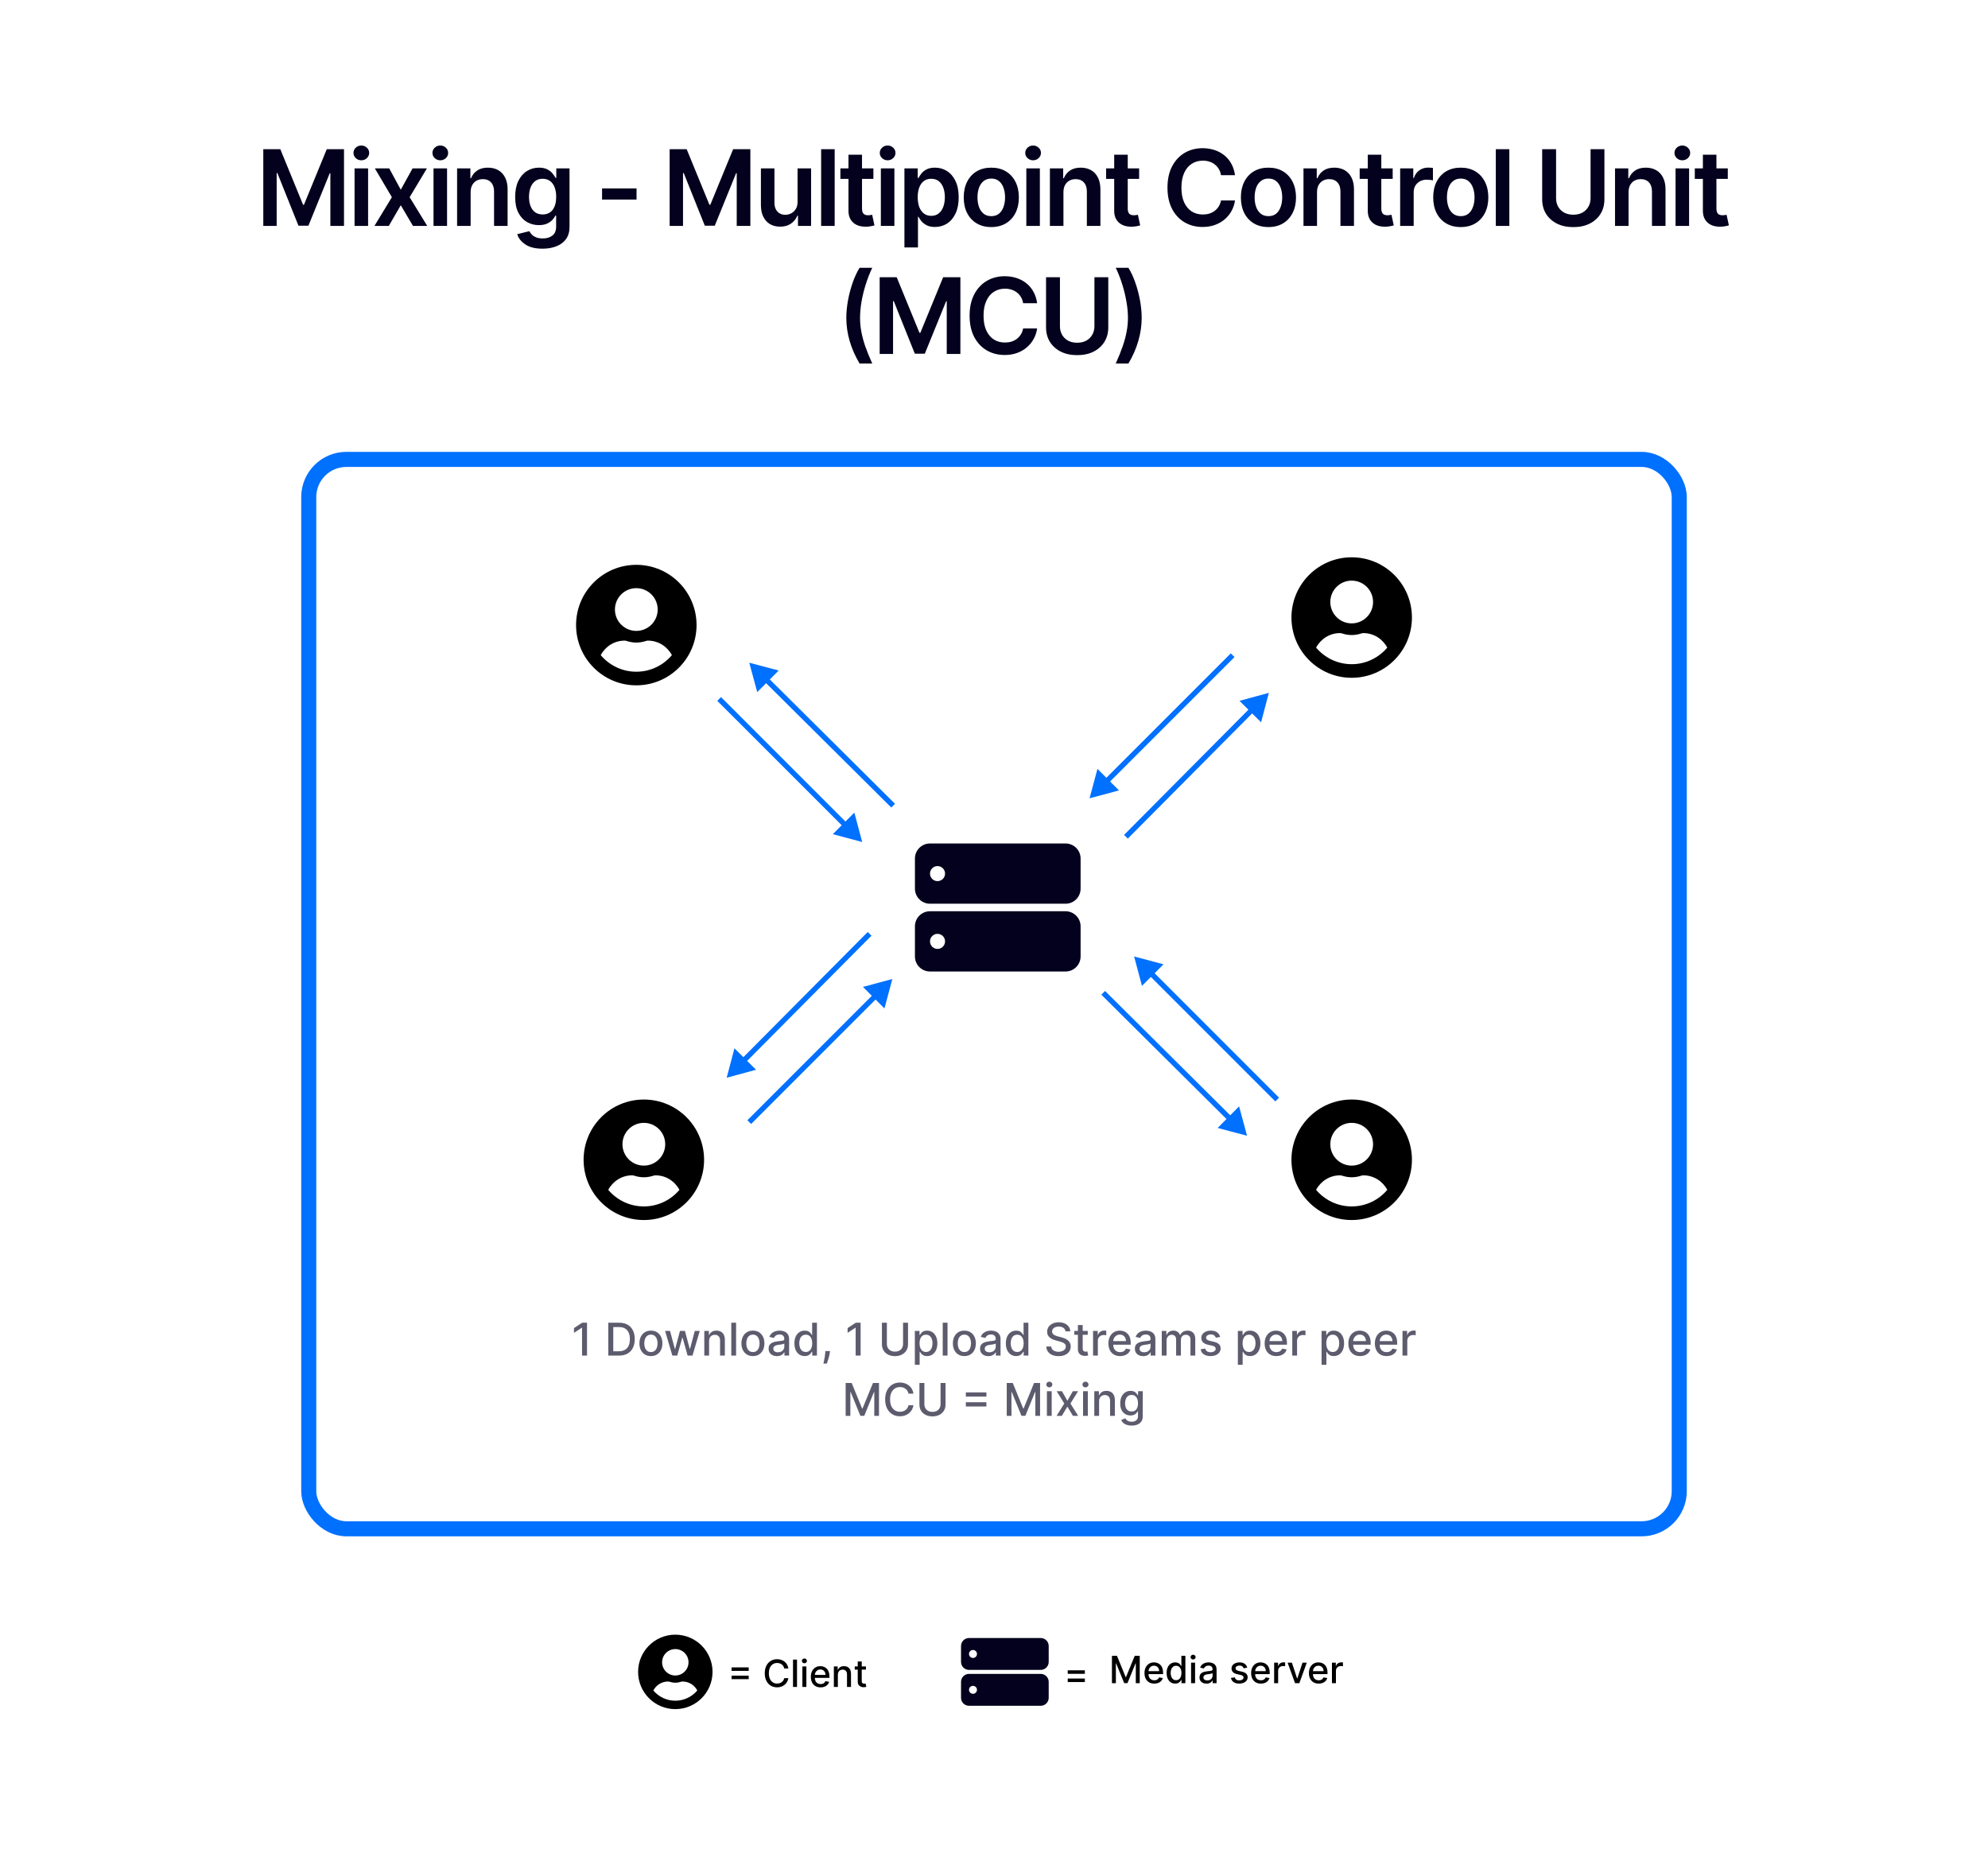 <svg width="264" height="246" viewBox="0 0 264 246" fill="none" xmlns="http://www.w3.org/2000/svg">
<rect width="264" height="246" fill="white"/>
<path d="M34.964 19.814H37.227L40.248 27.19H40.364L43.393 19.814H45.683V30H43.871V23H43.789L40.959 29.966H39.633L36.837 22.986H36.741V30H34.964V19.814ZM47.084 30V22.357H48.882V30H47.084ZM47.986 21.284C47.699 21.284 47.453 21.189 47.248 20.997C47.043 20.806 46.94 20.576 46.94 20.307C46.94 20.033 47.043 19.801 47.248 19.609C47.453 19.418 47.699 19.322 47.986 19.322C48.269 19.322 48.513 19.418 48.718 19.609C48.923 19.801 49.025 20.031 49.025 20.3C49.025 20.573 48.923 20.806 48.718 20.997C48.513 21.189 48.269 21.284 47.986 21.284ZM51.685 22.357L53.223 25.188L54.788 22.357H56.695L54.398 26.186L56.736 30H54.843L53.223 27.252L51.63 30H49.723L52.04 26.186L49.777 22.357H51.685ZM57.57 30V22.357H59.368V30H57.57ZM58.473 21.284C58.185 21.284 57.94 21.189 57.734 20.997C57.529 20.806 57.427 20.576 57.427 20.307C57.427 20.033 57.529 19.801 57.734 19.609C57.94 19.418 58.185 19.322 58.473 19.322C58.755 19.322 58.999 19.418 59.204 19.609C59.409 19.801 59.512 20.031 59.512 20.3C59.512 20.573 59.409 20.806 59.204 20.997C58.999 21.189 58.755 21.284 58.473 21.284ZM62.499 25.529V30H60.701V22.357H62.465V23.663H62.554C62.727 23.235 62.998 22.895 63.367 22.645C63.741 22.389 64.215 22.262 64.789 22.262C65.318 22.262 65.778 22.373 66.17 22.597C66.562 22.82 66.865 23.148 67.079 23.581C67.298 24.009 67.407 24.529 67.407 25.14V30H65.609V25.42C65.609 24.91 65.477 24.511 65.213 24.224C64.949 23.932 64.584 23.786 64.119 23.786C63.805 23.786 63.524 23.855 63.278 23.991C63.037 24.128 62.845 24.326 62.704 24.586C62.567 24.841 62.499 25.156 62.499 25.529ZM72.049 33.022C71.078 33.022 70.315 32.832 69.759 32.454C69.203 32.08 68.845 31.627 68.686 31.094L70.299 30.697C70.372 30.848 70.479 30.996 70.62 31.142C70.761 31.292 70.951 31.415 71.188 31.511C71.424 31.611 71.723 31.661 72.083 31.661C72.593 31.661 73.015 31.536 73.348 31.285C73.685 31.039 73.853 30.636 73.853 30.075V28.633H73.751C73.664 28.815 73.532 29.004 73.355 29.2C73.177 29.392 72.942 29.556 72.65 29.692C72.363 29.825 71.999 29.891 71.557 29.891C70.973 29.891 70.442 29.752 69.964 29.474C69.49 29.196 69.112 28.781 68.829 28.23C68.551 27.678 68.412 26.988 68.412 26.158C68.412 25.32 68.551 24.611 68.829 24.032C69.112 23.453 69.492 23.014 69.971 22.713C70.449 22.412 70.982 22.262 71.57 22.262C72.017 22.262 72.386 22.337 72.678 22.487C72.969 22.638 73.202 22.82 73.375 23.034C73.548 23.244 73.683 23.44 73.778 23.622H73.874V22.357H75.631V30.123C75.631 30.775 75.476 31.315 75.166 31.743C74.856 32.172 74.43 32.491 73.888 32.7C73.35 32.914 72.737 33.022 72.049 33.022ZM72.062 28.476C72.637 28.476 73.079 28.27 73.389 27.86C73.703 27.446 73.86 26.874 73.86 26.145C73.86 25.662 73.792 25.24 73.655 24.88C73.519 24.52 73.316 24.24 73.047 24.039C72.778 23.838 72.45 23.738 72.062 23.738C71.662 23.738 71.326 23.843 71.058 24.053C70.789 24.262 70.586 24.549 70.449 24.914C70.317 25.274 70.251 25.684 70.251 26.145C70.251 26.609 70.319 27.017 70.456 27.368C70.593 27.719 70.796 27.992 71.064 28.189C71.338 28.38 71.671 28.476 72.062 28.476ZM84.531 25.023V26.5H79.951V25.023H84.531ZM88.927 19.814H91.189L94.211 27.19H94.327L97.356 19.814H99.645V30H97.834V23H97.752L94.922 29.966H93.596L90.8 22.986H90.704V30H88.927V19.814ZM105.914 26.794V22.357H107.712V30H105.969V28.64H105.887C105.714 29.068 105.431 29.419 105.039 29.692C104.647 29.966 104.164 30.1 103.59 30.096C103.089 30.096 102.646 29.986 102.264 29.768C101.885 29.544 101.587 29.218 101.368 28.79C101.154 28.357 101.047 27.835 101.047 27.225V22.357H102.845V26.951C102.845 27.43 102.977 27.812 103.241 28.1C103.51 28.387 103.861 28.528 104.294 28.523C104.558 28.523 104.813 28.46 105.06 28.332C105.31 28.204 105.515 28.013 105.675 27.758C105.834 27.503 105.914 27.181 105.914 26.794ZM110.843 19.814V30H109.045V19.814H110.843ZM115.983 22.357V23.752H111.602V22.357H115.983ZM112.675 20.539H114.473V27.703C114.473 28.004 114.539 28.227 114.671 28.373C114.803 28.514 115.013 28.585 115.3 28.585C115.377 28.585 115.464 28.578 115.56 28.564C115.655 28.551 115.742 28.535 115.819 28.517L116.127 29.925C115.936 29.984 115.742 30.027 115.546 30.055C115.35 30.087 115.154 30.102 114.958 30.102C114.247 30.102 113.689 29.916 113.283 29.542C112.878 29.164 112.675 28.649 112.675 27.997V20.539ZM116.975 30V22.357H118.772V30H116.975ZM117.877 21.284C117.59 21.284 117.344 21.189 117.139 20.997C116.934 20.806 116.831 20.576 116.831 20.307C116.831 20.033 116.934 19.801 117.139 19.609C117.344 19.418 117.59 19.322 117.877 19.322C118.16 19.322 118.403 19.418 118.608 19.609C118.813 19.801 118.916 20.031 118.916 20.3C118.916 20.573 118.813 20.806 118.608 20.997C118.403 21.189 118.16 21.284 117.877 21.284ZM120.105 32.857V22.357H121.869V23.622H121.979C122.07 23.44 122.2 23.244 122.368 23.034C122.537 22.82 122.765 22.638 123.052 22.487C123.343 22.337 123.715 22.262 124.166 22.262C124.754 22.262 125.285 22.412 125.759 22.713C126.233 23.014 126.609 23.456 126.887 24.039C127.169 24.622 127.311 25.34 127.311 26.192C127.311 27.031 127.174 27.744 126.9 28.332C126.627 28.92 126.251 29.369 125.772 29.679C125.299 29.984 124.761 30.137 124.159 30.137C123.726 30.137 123.364 30.064 123.072 29.918C122.785 29.768 122.553 29.59 122.375 29.385C122.202 29.175 122.07 28.977 121.979 28.79H121.903V32.857H120.105ZM123.667 28.66C124.063 28.66 124.394 28.553 124.658 28.339C124.927 28.125 125.13 27.831 125.267 27.457C125.403 27.083 125.472 26.66 125.472 26.186C125.472 25.712 125.403 25.29 125.267 24.921C125.13 24.552 124.929 24.262 124.665 24.053C124.401 23.843 124.068 23.738 123.667 23.738C123.28 23.738 122.951 23.838 122.683 24.039C122.418 24.24 122.215 24.524 122.074 24.894C121.938 25.258 121.869 25.689 121.869 26.186C121.869 26.678 121.938 27.111 122.074 27.484C122.215 27.854 122.421 28.143 122.689 28.352C122.958 28.558 123.284 28.66 123.667 28.66ZM131.638 30.15C130.89 30.15 130.243 29.986 129.696 29.658C129.149 29.33 128.726 28.87 128.425 28.277C128.129 27.685 127.98 26.997 127.98 26.213C127.98 25.424 128.129 24.734 128.425 24.142C128.726 23.545 129.149 23.082 129.696 22.754C130.243 22.426 130.89 22.262 131.638 22.262C132.385 22.262 133.032 22.426 133.579 22.754C134.126 23.082 134.55 23.545 134.851 24.142C135.151 24.734 135.302 25.424 135.302 26.213C135.302 26.997 135.151 27.685 134.851 28.277C134.55 28.87 134.126 29.33 133.579 29.658C133.032 29.986 132.385 30.15 131.638 30.15ZM131.638 28.701C132.052 28.701 132.394 28.592 132.663 28.373C132.932 28.15 133.132 27.849 133.265 27.471C133.401 27.092 133.47 26.673 133.47 26.213C133.47 25.744 133.401 25.32 133.265 24.941C133.132 24.563 132.932 24.265 132.663 24.046C132.394 23.823 132.052 23.711 131.638 23.711C131.232 23.711 130.893 23.823 130.619 24.046C130.346 24.265 130.141 24.563 130.004 24.941C129.872 25.32 129.806 25.744 129.806 26.213C129.806 26.673 129.872 27.092 130.004 27.471C130.141 27.849 130.346 28.15 130.619 28.373C130.893 28.592 131.232 28.701 131.638 28.701ZM136.293 30V22.357H138.091V30H136.293ZM137.195 21.284C136.908 21.284 136.662 21.189 136.457 20.997C136.252 20.806 136.149 20.576 136.149 20.307C136.149 20.033 136.252 19.801 136.457 19.609C136.662 19.418 136.908 19.322 137.195 19.322C137.478 19.322 137.722 19.418 137.927 19.609C138.132 19.801 138.234 20.031 138.234 20.3C138.234 20.573 138.132 20.806 137.927 20.997C137.722 21.189 137.478 21.284 137.195 21.284ZM141.222 25.529V30H139.424V22.357H141.188V23.663H141.276C141.45 23.235 141.721 22.895 142.09 22.645C142.464 22.389 142.938 22.262 143.512 22.262C144.04 22.262 144.501 22.373 144.893 22.597C145.285 22.82 145.588 23.148 145.802 23.581C146.021 24.009 146.13 24.529 146.13 25.14V30H144.332V25.42C144.332 24.91 144.2 24.511 143.936 24.224C143.671 23.932 143.307 23.786 142.842 23.786C142.527 23.786 142.247 23.855 142.001 23.991C141.759 24.128 141.568 24.326 141.427 24.586C141.29 24.841 141.222 25.156 141.222 25.529ZM151.271 22.357V23.752H146.889V22.357H151.271ZM147.962 20.539H149.76V27.703C149.76 28.004 149.826 28.227 149.958 28.373C150.09 28.514 150.3 28.585 150.587 28.585C150.664 28.585 150.751 28.578 150.847 28.564C150.942 28.551 151.029 28.535 151.106 28.517L151.414 29.925C151.223 29.984 151.029 30.027 150.833 30.055C150.637 30.087 150.441 30.102 150.245 30.102C149.534 30.102 148.976 29.916 148.57 29.542C148.165 29.164 147.962 28.649 147.962 27.997V20.539ZM159.699 30.137C158.806 30.137 158.006 29.929 157.3 29.515C156.598 29.1 156.044 28.503 155.639 27.724C155.238 26.944 155.037 26.008 155.037 24.914C155.037 23.816 155.24 22.877 155.646 22.098C156.056 21.314 156.612 20.715 157.313 20.3C158.02 19.885 158.815 19.678 159.699 19.678C160.26 19.678 160.784 19.758 161.271 19.917C161.764 20.076 162.201 20.311 162.584 20.621C162.967 20.926 163.279 21.302 163.521 21.749C163.767 22.191 163.928 22.695 164.006 23.26H162.146C162.096 22.95 161.998 22.676 161.853 22.439C161.711 22.203 161.534 22.002 161.319 21.838C161.11 21.669 160.87 21.544 160.602 21.462C160.333 21.375 160.043 21.332 159.733 21.332C159.177 21.332 158.685 21.471 158.257 21.749C157.828 22.023 157.493 22.428 157.252 22.966C157.01 23.499 156.89 24.148 156.89 24.914C156.89 25.689 157.01 26.343 157.252 26.876C157.498 27.405 157.833 27.806 158.257 28.079C158.685 28.348 159.175 28.482 159.727 28.482C160.032 28.482 160.317 28.444 160.581 28.366C160.845 28.284 161.085 28.163 161.299 28.004C161.518 27.84 161.698 27.644 161.839 27.416C161.985 27.184 162.087 26.917 162.146 26.616H164.006C163.938 27.104 163.787 27.562 163.555 27.99C163.327 28.414 163.026 28.788 162.652 29.111C162.283 29.43 161.85 29.681 161.354 29.863C160.857 30.046 160.305 30.137 159.699 30.137ZM168.442 30.15C167.695 30.15 167.048 29.986 166.501 29.658C165.954 29.33 165.53 28.87 165.229 28.277C164.933 27.685 164.785 26.997 164.785 26.213C164.785 25.424 164.933 24.734 165.229 24.142C165.53 23.545 165.954 23.082 166.501 22.754C167.048 22.426 167.695 22.262 168.442 22.262C169.19 22.262 169.837 22.426 170.384 22.754C170.931 23.082 171.354 23.545 171.655 24.142C171.956 24.734 172.106 25.424 172.106 26.213C172.106 26.997 171.956 27.685 171.655 28.277C171.354 28.87 170.931 29.33 170.384 29.658C169.837 29.986 169.19 30.15 168.442 30.15ZM168.442 28.701C168.857 28.701 169.199 28.592 169.468 28.373C169.737 28.15 169.937 27.849 170.069 27.471C170.206 27.092 170.274 26.673 170.274 26.213C170.274 25.744 170.206 25.32 170.069 24.941C169.937 24.563 169.737 24.265 169.468 24.046C169.199 23.823 168.857 23.711 168.442 23.711C168.037 23.711 167.697 23.823 167.424 24.046C167.15 24.265 166.945 24.563 166.809 24.941C166.676 25.32 166.61 25.744 166.61 26.213C166.61 26.673 166.676 27.092 166.809 27.471C166.945 27.849 167.15 28.15 167.424 28.373C167.697 28.592 168.037 28.701 168.442 28.701ZM174.896 25.529V30H173.098V22.357H174.861V23.663H174.95C175.123 23.235 175.395 22.895 175.764 22.645C176.137 22.389 176.611 22.262 177.186 22.262C177.714 22.262 178.174 22.373 178.566 22.597C178.958 22.82 179.261 23.148 179.476 23.581C179.694 24.009 179.804 24.529 179.804 25.14V30H178.006V25.42C178.006 24.91 177.874 24.511 177.609 24.224C177.345 23.932 176.98 23.786 176.516 23.786C176.201 23.786 175.921 23.855 175.675 23.991C175.433 24.128 175.242 24.326 175.101 24.586C174.964 24.841 174.896 25.156 174.896 25.529ZM184.944 22.357V23.752H180.562V22.357H184.944ZM181.636 20.539H183.434V27.703C183.434 28.004 183.5 28.227 183.632 28.373C183.764 28.514 183.974 28.585 184.261 28.585C184.338 28.585 184.425 28.578 184.521 28.564C184.616 28.551 184.703 28.535 184.78 28.517L185.088 29.925C184.896 29.984 184.703 30.027 184.507 30.055C184.311 30.087 184.115 30.102 183.919 30.102C183.208 30.102 182.65 29.916 182.244 29.542C181.839 29.164 181.636 28.649 181.636 27.997V20.539ZM185.936 30V22.357H187.679V23.643H187.761C187.897 23.196 188.137 22.854 188.479 22.617C188.82 22.376 189.21 22.255 189.647 22.255C189.743 22.255 189.853 22.259 189.976 22.269C190.103 22.278 190.208 22.289 190.29 22.303V23.957C190.213 23.93 190.092 23.907 189.928 23.889C189.764 23.87 189.606 23.861 189.456 23.861C189.123 23.861 188.827 23.932 188.567 24.073C188.308 24.215 188.103 24.408 187.952 24.654C187.806 24.9 187.733 25.188 187.733 25.516V30H185.936ZM193.981 30.15C193.234 30.15 192.587 29.986 192.04 29.658C191.493 29.33 191.069 28.87 190.769 28.277C190.472 27.685 190.324 26.997 190.324 26.213C190.324 25.424 190.472 24.734 190.769 24.142C191.069 23.545 191.493 23.082 192.04 22.754C192.587 22.426 193.234 22.262 193.981 22.262C194.729 22.262 195.376 22.426 195.923 22.754C196.47 23.082 196.894 23.545 197.194 24.142C197.495 24.734 197.646 25.424 197.646 26.213C197.646 26.997 197.495 27.685 197.194 28.277C196.894 28.87 196.47 29.33 195.923 29.658C195.376 29.986 194.729 30.15 193.981 30.15ZM193.981 28.701C194.396 28.701 194.738 28.592 195.007 28.373C195.276 28.15 195.476 27.849 195.608 27.471C195.745 27.092 195.813 26.673 195.813 26.213C195.813 25.744 195.745 25.32 195.608 24.941C195.476 24.563 195.276 24.265 195.007 24.046C194.738 23.823 194.396 23.711 193.981 23.711C193.576 23.711 193.236 23.823 192.963 24.046C192.689 24.265 192.484 24.563 192.348 24.941C192.215 25.32 192.149 25.744 192.149 26.213C192.149 26.673 192.215 27.092 192.348 27.471C192.484 27.849 192.689 28.15 192.963 28.373C193.236 28.592 193.576 28.701 193.981 28.701ZM200.435 19.814V30H198.637V19.814H200.435ZM211.222 19.814H213.061V26.466C213.061 27.195 212.89 27.838 212.548 28.394C212.206 28.945 211.725 29.378 211.105 29.692C210.486 30.002 209.761 30.157 208.932 30.157C208.102 30.157 207.378 30.002 206.758 29.692C206.138 29.378 205.655 28.945 205.309 28.394C204.967 27.838 204.796 27.195 204.796 26.466V19.814H206.642V26.315C206.642 26.744 206.735 27.122 206.922 27.45C207.109 27.778 207.373 28.038 207.715 28.23C208.061 28.416 208.467 28.51 208.932 28.51C209.396 28.51 209.8 28.416 210.142 28.23C210.483 28.038 210.748 27.778 210.935 27.45C211.126 27.122 211.222 26.744 211.222 26.315V19.814ZM216.267 25.529V30H214.469V22.357H216.232V23.663H216.321C216.494 23.235 216.766 22.895 217.135 22.645C217.508 22.389 217.982 22.262 218.557 22.262C219.085 22.262 219.546 22.373 219.938 22.597C220.329 22.82 220.632 23.148 220.847 23.581C221.065 24.009 221.175 24.529 221.175 25.14V30H219.377V25.42C219.377 24.91 219.245 24.511 218.98 24.224C218.716 23.932 218.352 23.786 217.887 23.786C217.572 23.786 217.292 23.855 217.046 23.991C216.804 24.128 216.613 24.326 216.472 24.586C216.335 24.841 216.267 25.156 216.267 25.529ZM222.508 30V22.357H224.306V30H222.508ZM223.41 21.284C223.123 21.284 222.877 21.189 222.672 20.997C222.467 20.806 222.364 20.576 222.364 20.307C222.364 20.033 222.467 19.801 222.672 19.609C222.877 19.418 223.123 19.322 223.41 19.322C223.693 19.322 223.937 19.418 224.142 19.609C224.347 19.801 224.449 20.031 224.449 20.3C224.449 20.573 224.347 20.806 224.142 20.997C223.937 21.189 223.693 21.284 223.41 21.284ZM229.446 22.357V23.752H225.064V22.357H229.446ZM226.138 20.539H227.936V27.703C227.936 28.004 228.002 28.227 228.134 28.373C228.266 28.514 228.476 28.585 228.763 28.585C228.84 28.585 228.927 28.578 229.022 28.564C229.118 28.551 229.205 28.535 229.282 28.517L229.59 29.925C229.398 29.984 229.205 30.027 229.009 30.055C228.813 30.087 228.617 30.102 228.421 30.102C227.71 30.102 227.152 29.916 226.746 29.542C226.34 29.164 226.138 28.649 226.138 27.997V20.539ZM112.388 42.215C112.388 41.467 112.463 40.688 112.613 39.877C112.764 39.061 112.971 38.277 113.235 37.525C113.5 36.769 113.805 36.113 114.151 35.557H115.833C115.496 36.268 115.206 37.008 114.965 37.778C114.723 38.548 114.536 39.312 114.404 40.068C114.277 40.82 114.213 41.536 114.213 42.215C114.213 42.807 114.268 43.407 114.377 44.013C114.486 44.619 114.66 45.268 114.896 45.961C115.138 46.654 115.45 47.424 115.833 48.272H114.151C113.573 47.305 113.133 46.31 112.832 45.284C112.536 44.259 112.388 43.236 112.388 42.215ZM116.817 36.815H119.08L122.102 44.19H122.218L125.246 36.815H127.536V47H125.725V40H125.643L122.812 46.966H121.486L118.69 39.986H118.595V47H116.817V36.815ZM133.422 47.137C132.529 47.137 131.729 46.929 131.022 46.515C130.321 46.1 129.767 45.503 129.361 44.724C128.96 43.944 128.76 43.008 128.76 41.914C128.76 40.816 128.963 39.877 129.368 39.098C129.778 38.314 130.334 37.715 131.036 37.3C131.743 36.885 132.538 36.678 133.422 36.678C133.982 36.678 134.507 36.758 134.994 36.917C135.486 37.077 135.924 37.311 136.307 37.621C136.689 37.926 137.002 38.302 137.243 38.749C137.489 39.191 137.651 39.695 137.729 40.26H135.869C135.819 39.95 135.721 39.676 135.575 39.44C135.434 39.203 135.256 39.002 135.042 38.838C134.832 38.669 134.593 38.544 134.324 38.462C134.055 38.375 133.766 38.332 133.456 38.332C132.9 38.332 132.408 38.471 131.979 38.749C131.551 39.023 131.216 39.428 130.975 39.966C130.733 40.499 130.612 41.148 130.612 41.914C130.612 42.689 130.733 43.343 130.975 43.876C131.221 44.405 131.556 44.806 131.979 45.079C132.408 45.348 132.898 45.482 133.449 45.482C133.755 45.482 134.039 45.444 134.304 45.366C134.568 45.284 134.807 45.163 135.021 45.004C135.24 44.84 135.42 44.644 135.562 44.416C135.707 44.184 135.81 43.917 135.869 43.616H137.729C137.66 44.104 137.51 44.562 137.277 44.99C137.049 45.414 136.749 45.788 136.375 46.111C136.006 46.43 135.573 46.681 135.076 46.863C134.579 47.046 134.028 47.137 133.422 47.137ZM145.337 36.815H147.176V43.466C147.176 44.195 147.005 44.838 146.663 45.394C146.321 45.945 145.84 46.378 145.221 46.692C144.601 47.002 143.876 47.157 143.047 47.157C142.217 47.157 141.493 47.002 140.873 46.692C140.253 46.378 139.77 45.945 139.424 45.394C139.082 44.838 138.911 44.195 138.911 43.466V36.815H140.757V43.315C140.757 43.744 140.85 44.122 141.037 44.45C141.224 44.778 141.488 45.038 141.83 45.23C142.176 45.416 142.582 45.51 143.047 45.51C143.512 45.51 143.915 45.416 144.257 45.23C144.599 45.038 144.863 44.778 145.05 44.45C145.241 44.122 145.337 43.744 145.337 43.315V36.815ZM148.167 48.272C148.55 47.424 148.86 46.654 149.097 45.961C149.334 45.268 149.507 44.619 149.616 44.013C149.73 43.407 149.787 42.807 149.787 42.215C149.787 41.536 149.721 40.82 149.589 40.068C149.461 39.312 149.277 38.548 149.035 37.778C148.798 37.008 148.509 36.268 148.167 35.557H149.849C150.195 36.113 150.5 36.769 150.765 37.525C151.029 38.277 151.236 39.061 151.387 39.877C151.537 40.688 151.612 41.467 151.612 42.215C151.612 43.236 151.462 44.259 151.161 45.284C150.865 46.31 150.427 47.305 149.849 48.272H148.167Z" fill="#03011D"/>
<rect x="41" y="61" width="182" height="142" rx="5" fill="white"/>
<rect x="41" y="61" width="182" height="142" rx="5" stroke="#0070FF" stroke-width="2"/>
<circle cx="179.5" cy="154.245" r="7" fill="white"/>
<path d="M179.5 146C175.081 146 171.5 149.581 171.5 154C171.5 158.419 175.081 162 179.5 162C183.919 162 187.5 158.419 187.5 154C187.5 149.581 183.919 146 179.5 146ZM179.5 149.097C181.068 149.097 182.339 150.368 182.339 151.935C182.339 153.503 181.068 154.774 179.5 154.774C177.932 154.774 176.661 153.503 176.661 151.935C176.661 150.368 177.932 149.097 179.5 149.097ZM179.5 160.194C177.606 160.194 175.91 159.335 174.774 157.994C175.381 156.852 176.568 156.065 177.952 156.065C178.029 156.065 178.106 156.077 178.181 156.1C178.6 156.235 179.039 156.323 179.5 156.323C179.961 156.323 180.403 156.235 180.819 156.1C180.894 156.077 180.971 156.065 181.048 156.065C182.432 156.065 183.619 156.852 184.226 157.994C183.09 159.335 181.394 160.194 179.5 160.194Z" fill="black"/>
<circle cx="179.5" cy="82.245" r="7" fill="white"/>
<path d="M179.5 74C175.081 74 171.5 77.581 171.5 82C171.5 86.419 175.081 90 179.5 90C183.919 90 187.5 86.419 187.5 82C187.5 77.581 183.919 74 179.5 74ZM179.5 77.097C181.068 77.097 182.339 78.368 182.339 79.936C182.339 81.503 181.068 82.774 179.5 82.774C177.932 82.774 176.661 81.503 176.661 79.936C176.661 78.368 177.932 77.097 179.5 77.097ZM179.5 88.194C177.606 88.194 175.91 87.335 174.774 85.993C175.381 84.852 176.568 84.064 177.952 84.064C178.029 84.064 178.106 84.077 178.181 84.1C178.6 84.236 179.039 84.323 179.5 84.323C179.961 84.323 180.403 84.236 180.819 84.1C180.894 84.077 180.971 84.064 181.048 84.064C182.432 84.064 183.619 84.852 184.226 85.993C183.09 87.335 181.394 88.194 179.5 88.194Z" fill="black"/>
<circle cx="84.5" cy="83.245" r="7" fill="white"/>
<path d="M84.5 75C80.081 75 76.5 78.581 76.5 83C76.5 87.419 80.081 91 84.5 91C88.919 91 92.5 87.419 92.5 83C92.5 78.581 88.919 75 84.5 75ZM84.5 78.097C86.068 78.097 87.339 79.368 87.339 80.936C87.339 82.503 86.068 83.774 84.5 83.774C82.932 83.774 81.661 82.503 81.661 80.936C81.661 79.368 82.932 78.097 84.5 78.097ZM84.5 89.194C82.606 89.194 80.91 88.335 79.774 86.993C80.381 85.852 81.568 85.064 82.952 85.064C83.029 85.064 83.106 85.077 83.181 85.1C83.6 85.236 84.039 85.323 84.5 85.323C84.961 85.323 85.403 85.236 85.819 85.1C85.894 85.077 85.971 85.064 86.048 85.064C87.432 85.064 88.619 85.852 89.226 86.993C88.09 88.335 86.394 89.194 84.5 89.194Z" fill="black"/>
<circle cx="85.5" cy="154.245" r="7" fill="white"/>
<path d="M85.5 146C81.081 146 77.5 149.581 77.5 154C77.5 158.419 81.081 162 85.5 162C89.919 162 93.5 158.419 93.5 154C93.5 149.581 89.919 146 85.5 146ZM85.5 149.097C87.068 149.097 88.339 150.368 88.339 151.935C88.339 153.503 87.068 154.774 85.5 154.774C83.932 154.774 82.661 153.503 82.661 151.935C82.661 150.368 83.932 149.097 85.5 149.097ZM85.5 160.194C83.606 160.194 81.91 159.335 80.774 157.994C81.381 156.852 82.568 156.065 83.952 156.065C84.029 156.065 84.106 156.077 84.181 156.1C84.6 156.235 85.039 156.323 85.5 156.323C85.961 156.323 86.403 156.235 86.819 156.1C86.894 156.077 86.971 156.065 87.048 156.065C88.432 156.065 89.619 156.852 90.226 157.994C89.09 159.335 87.394 160.194 85.5 160.194Z" fill="black"/>
<path d="M144.692 106L148.596 104.954L145.738 102.096L144.692 106ZM147.167 104.02L163.939 87.248L163.444 86.752L146.672 103.525L147.167 104.02Z" fill="#0070FF"/>
<path d="M168.5 92L164.6 93.059L167.467 95.907L168.5 92ZM166.032 93.988L149.274 110.858L149.771 111.352L166.528 94.481L166.032 93.988Z" fill="#0070FF"/>
<path d="M150.605 127L151.651 130.904L154.509 128.046L150.605 127ZM152.585 129.475L169.357 146.247L169.852 145.753L153.08 128.98L152.585 129.475Z" fill="#0070FF"/>
<path d="M165.605 150.808L164.546 146.908L161.698 149.775L165.605 150.808ZM163.617 148.34L146.747 131.582L146.253 132.079L163.123 148.836L163.617 148.34Z" fill="#0070FF"/>
<path d="M118.5 130L114.596 131.046L117.454 133.904L118.5 130ZM116.025 131.98L99.252 148.753L99.748 149.247L116.52 132.475L116.025 131.98Z" fill="#0070FF"/>
<path d="M96.5 143.105L100.4 142.046L97.533 139.198L96.5 143.105ZM98.968 141.117L115.726 124.247L115.229 123.753L98.472 140.623L98.968 141.117Z" fill="#0070FF"/>
<path d="M114.5 111.808L113.454 107.904L110.596 110.762L114.5 111.808ZM112.52 109.333L95.748 92.561L95.252 93.056L112.025 109.828L112.52 109.333Z" fill="#0070FF"/>
<path d="M99.5 88L100.559 91.9L103.407 89.033L99.5 88ZM101.488 90.468L118.358 107.226L118.852 106.729L101.981 89.972L101.488 90.468Z" fill="#0070FF"/>
<path fill-rule="evenodd" clip-rule="evenodd" d="M121.5 114C121.5 112.895 122.395 112 123.5 112H141.5C142.605 112 143.5 112.895 143.5 114V118C143.5 119.105 142.605 120 141.5 120H123.5C122.395 120 121.5 119.105 121.5 118V114ZM124.5 117C125.052 117 125.5 116.552 125.5 116C125.5 115.448 125.052 115 124.5 115C123.948 115 123.5 115.448 123.5 116C123.5 116.552 123.948 117 124.5 117Z" fill="#03011D"/>
<path fill-rule="evenodd" clip-rule="evenodd" d="M121.5 123C121.5 121.895 122.395 121 123.5 121H141.5C142.605 121 143.5 121.895 143.5 123V127C143.5 128.104 142.605 129 141.5 129H123.5C122.395 129 121.5 128.104 121.5 127V123ZM124.5 126C125.052 126 125.5 125.552 125.5 125C125.5 124.448 125.052 124 124.5 124C123.948 124 123.5 124.448 123.5 125C123.5 125.552 123.948 126 124.5 126Z" fill="#03011D"/>
<path opacity="0.64" d="M77.954 175.636V180H77.294V176.297H77.268L76.224 176.979V176.348L77.313 175.636H77.954ZM82.195 180H80.782V175.636H82.24C82.667 175.636 83.034 175.724 83.341 175.898C83.648 176.072 83.883 176.321 84.046 176.646C84.211 176.97 84.293 177.359 84.293 177.812C84.293 178.266 84.21 178.657 84.044 178.984C83.879 179.31 83.641 179.562 83.328 179.738C83.016 179.913 82.638 180 82.195 180ZM81.441 179.425H82.159C82.491 179.425 82.767 179.362 82.987 179.237C83.208 179.111 83.372 178.928 83.482 178.69C83.591 178.45 83.646 178.157 83.646 177.812C83.646 177.469 83.591 177.179 83.482 176.94C83.374 176.702 83.213 176.521 82.998 176.397C82.784 176.273 82.517 176.212 82.199 176.212H81.441V179.425ZM86.44 180.066C86.133 180.066 85.865 179.996 85.636 179.855C85.408 179.714 85.23 179.518 85.104 179.265C84.977 179.012 84.914 178.717 84.914 178.379C84.914 178.039 84.977 177.742 85.104 177.488C85.23 177.234 85.408 177.036 85.636 176.896C85.865 176.755 86.133 176.685 86.44 176.685C86.746 176.685 87.014 176.755 87.243 176.896C87.472 177.036 87.649 177.234 87.776 177.488C87.902 177.742 87.965 178.039 87.965 178.379C87.965 178.717 87.902 179.012 87.776 179.265C87.649 179.518 87.472 179.714 87.243 179.855C87.014 179.996 86.746 180.066 86.44 180.066ZM86.442 179.531C86.641 179.531 86.805 179.479 86.936 179.374C87.067 179.268 87.163 179.129 87.226 178.954C87.29 178.779 87.322 178.587 87.322 178.376C87.322 178.168 87.29 177.976 87.226 177.801C87.163 177.625 87.067 177.484 86.936 177.377C86.805 177.271 86.641 177.217 86.442 177.217C86.242 177.217 86.075 177.271 85.943 177.377C85.812 177.484 85.715 177.625 85.651 177.801C85.589 177.976 85.558 178.168 85.558 178.376C85.558 178.587 85.589 178.779 85.651 178.954C85.715 179.129 85.812 179.268 85.943 179.374C86.075 179.479 86.242 179.531 86.442 179.531ZM89.286 180L88.323 176.727H88.981L89.623 179.131H89.655L90.298 176.727H90.957L91.596 179.12H91.628L92.265 176.727H92.923L91.962 180H91.312L90.648 177.637H90.599L89.934 180H89.286ZM94.165 178.057V180H93.528V176.727H94.139V177.26H94.18C94.255 177.087 94.373 176.947 94.534 176.842C94.695 176.737 94.899 176.685 95.145 176.685C95.368 176.685 95.563 176.732 95.731 176.825C95.899 176.918 96.029 177.055 96.121 177.239C96.213 177.422 96.259 177.648 96.259 177.918V180H95.622V177.995C95.622 177.758 95.561 177.572 95.437 177.439C95.313 177.304 95.144 177.237 94.928 177.237C94.78 177.237 94.649 177.268 94.534 177.332C94.42 177.396 94.33 177.49 94.263 177.614C94.198 177.736 94.165 177.884 94.165 178.057ZM97.751 175.636V180H97.114V175.636H97.751ZM99.987 180.066C99.68 180.066 99.412 179.996 99.183 179.855C98.954 179.714 98.777 179.518 98.651 179.265C98.524 179.012 98.461 178.717 98.461 178.379C98.461 178.039 98.524 177.742 98.651 177.488C98.777 177.234 98.954 177.036 99.183 176.896C99.412 176.755 99.68 176.685 99.987 176.685C100.293 176.685 100.561 176.755 100.79 176.896C101.018 177.036 101.196 177.234 101.322 177.488C101.449 177.742 101.512 178.039 101.512 178.379C101.512 178.717 101.449 179.012 101.322 179.265C101.196 179.518 101.018 179.714 100.79 179.855C100.561 179.996 100.293 180.066 99.987 180.066ZM99.989 179.531C100.188 179.531 100.352 179.479 100.483 179.374C100.614 179.268 100.71 179.129 100.773 178.954C100.837 178.779 100.869 178.587 100.869 178.376C100.869 178.168 100.837 177.976 100.773 177.801C100.71 177.625 100.614 177.484 100.483 177.377C100.352 177.271 100.188 177.217 99.989 177.217C99.788 177.217 99.622 177.271 99.49 177.377C99.359 177.484 99.262 177.625 99.198 177.801C99.136 177.976 99.104 178.168 99.104 178.376C99.104 178.587 99.136 178.779 99.198 178.954C99.262 179.129 99.359 179.268 99.49 179.374C99.622 179.479 99.788 179.531 99.989 179.531ZM103.176 180.072C102.968 180.072 102.781 180.034 102.613 179.957C102.445 179.879 102.313 179.766 102.215 179.619C102.118 179.471 102.07 179.29 102.07 179.075C102.07 178.891 102.105 178.739 102.176 178.619C102.247 178.5 102.343 178.406 102.464 178.336C102.585 178.266 102.72 178.214 102.869 178.178C103.018 178.143 103.17 178.116 103.325 178.097C103.521 178.075 103.68 178.056 103.802 178.042C103.924 178.026 104.013 178.001 104.068 177.967C104.124 177.933 104.151 177.878 104.151 177.801V177.786C104.151 177.6 104.099 177.456 103.994 177.354C103.89 177.251 103.735 177.2 103.529 177.2C103.315 177.2 103.146 177.248 103.022 177.343C102.9 177.437 102.816 177.541 102.769 177.656L102.17 177.52C102.241 177.321 102.345 177.161 102.481 177.038C102.619 176.915 102.777 176.825 102.956 176.77C103.135 176.713 103.323 176.685 103.521 176.685C103.651 176.685 103.79 176.7 103.936 176.732C104.084 176.761 104.222 176.817 104.35 176.898C104.479 176.979 104.585 177.094 104.667 177.245C104.749 177.394 104.791 177.588 104.791 177.827V180H104.169V179.553H104.143C104.102 179.635 104.04 179.716 103.958 179.795C103.875 179.875 103.769 179.941 103.64 179.994C103.511 180.046 103.356 180.072 103.176 180.072ZM103.314 179.561C103.49 179.561 103.641 179.526 103.766 179.457C103.892 179.387 103.988 179.296 104.053 179.184C104.12 179.07 104.154 178.949 104.154 178.82V178.398C104.131 178.42 104.087 178.442 104.021 178.462C103.958 178.48 103.884 178.496 103.802 178.511C103.72 178.523 103.639 178.536 103.561 178.547C103.483 178.557 103.418 178.565 103.365 178.572C103.242 178.588 103.129 178.614 103.026 178.651C102.926 178.688 102.845 178.741 102.784 178.811C102.724 178.879 102.694 178.97 102.694 179.084C102.694 179.241 102.752 179.361 102.869 179.442C102.985 179.521 103.134 179.561 103.314 179.561ZM106.864 180.064C106.6 180.064 106.364 179.996 106.157 179.862C105.951 179.725 105.789 179.531 105.671 179.28C105.555 179.027 105.496 178.724 105.496 178.37C105.496 178.016 105.555 177.714 105.673 177.462C105.793 177.211 105.956 177.018 106.163 176.885C106.371 176.751 106.606 176.685 106.869 176.685C107.072 176.685 107.235 176.719 107.359 176.787C107.484 176.854 107.58 176.932 107.648 177.021C107.718 177.111 107.772 177.19 107.81 177.258H107.849V175.636H108.486V180H107.864V179.491H107.81C107.772 179.56 107.717 179.64 107.644 179.729C107.573 179.819 107.475 179.897 107.35 179.964C107.225 180.031 107.063 180.064 106.864 180.064ZM107.005 179.521C107.188 179.521 107.343 179.472 107.469 179.376C107.597 179.278 107.694 179.142 107.759 178.969C107.826 178.795 107.859 178.594 107.859 178.364C107.859 178.136 107.827 177.937 107.761 177.767C107.696 177.597 107.6 177.464 107.474 177.369C107.347 177.273 107.191 177.226 107.005 177.226C106.813 177.226 106.653 177.276 106.526 177.375C106.398 177.474 106.301 177.61 106.236 177.782C106.172 177.954 106.14 178.148 106.14 178.364C106.14 178.582 106.173 178.779 106.238 178.954C106.303 179.129 106.4 179.267 106.528 179.369C106.657 179.47 106.816 179.521 107.005 179.521ZM110.224 179.403L110.192 179.636C110.171 179.806 110.134 179.984 110.083 180.168C110.034 180.354 109.982 180.527 109.928 180.686C109.875 180.845 109.832 180.972 109.798 181.065H109.346C109.365 180.977 109.39 180.858 109.423 180.707C109.455 180.558 109.487 180.391 109.519 180.207C109.55 180.022 109.573 179.834 109.589 179.642L109.61 179.403H110.224ZM114.288 175.636V180H113.628V176.297H113.602L112.558 176.979V176.348L113.647 175.636H114.288ZM119.922 175.636H120.583V178.506C120.583 178.812 120.511 179.082 120.368 179.318C120.224 179.553 120.022 179.737 119.762 179.872C119.502 180.006 119.198 180.072 118.848 180.072C118.5 180.072 118.196 180.006 117.936 179.872C117.676 179.737 117.475 179.553 117.331 179.318C117.188 179.082 117.116 178.812 117.116 178.506V175.636H117.775V178.453C117.775 178.651 117.818 178.826 117.904 178.979C117.993 179.133 118.117 179.254 118.277 179.342C118.438 179.428 118.628 179.472 118.848 179.472C119.07 179.472 119.261 179.428 119.422 179.342C119.583 179.254 119.707 179.133 119.792 178.979C119.879 178.826 119.922 178.651 119.922 178.453V175.636ZM121.489 181.227V176.727H122.111V177.258H122.164C122.201 177.19 122.254 177.111 122.324 177.021C122.394 176.932 122.49 176.854 122.614 176.787C122.737 176.719 122.901 176.685 123.104 176.685C123.368 176.685 123.604 176.751 123.811 176.885C124.019 177.018 124.181 177.211 124.299 177.462C124.419 177.714 124.478 178.016 124.478 178.37C124.478 178.724 124.419 179.027 124.301 179.28C124.183 179.531 124.021 179.725 123.816 179.862C123.61 179.996 123.374 180.064 123.11 180.064C122.911 180.064 122.749 180.031 122.622 179.964C122.497 179.897 122.399 179.819 122.328 179.729C122.257 179.64 122.203 179.56 122.164 179.491H122.126V181.227H121.489ZM122.113 178.364C122.113 178.594 122.146 178.795 122.213 178.969C122.28 179.142 122.377 179.278 122.503 179.376C122.629 179.472 122.784 179.521 122.968 179.521C123.158 179.521 123.317 179.47 123.445 179.369C123.573 179.267 123.669 179.129 123.735 178.954C123.801 178.779 123.835 178.582 123.835 178.364C123.835 178.148 123.802 177.954 123.737 177.782C123.673 177.61 123.576 177.474 123.447 177.375C123.319 177.276 123.159 177.226 122.968 177.226C122.783 177.226 122.627 177.273 122.499 177.369C122.372 177.464 122.276 177.597 122.211 177.767C122.146 177.937 122.113 178.136 122.113 178.364ZM125.829 175.636V180H125.192V175.636H125.829ZM128.065 180.066C127.758 180.066 127.49 179.996 127.261 179.855C127.033 179.714 126.855 179.518 126.729 179.265C126.602 179.012 126.539 178.717 126.539 178.379C126.539 178.039 126.602 177.742 126.729 177.488C126.855 177.234 127.033 177.036 127.261 176.896C127.49 176.755 127.758 176.685 128.065 176.685C128.371 176.685 128.639 176.755 128.868 176.896C129.097 177.036 129.274 177.234 129.401 177.488C129.527 177.742 129.59 178.039 129.59 178.379C129.59 178.717 129.527 179.012 129.401 179.265C129.274 179.518 129.097 179.714 128.868 179.855C128.639 179.996 128.371 180.066 128.065 180.066ZM128.067 179.531C128.266 179.531 128.43 179.479 128.561 179.374C128.692 179.268 128.788 179.129 128.851 178.954C128.915 178.779 128.947 178.587 128.947 178.376C128.947 178.168 128.915 177.976 128.851 177.801C128.788 177.625 128.692 177.484 128.561 177.377C128.43 177.271 128.266 177.217 128.067 177.217C127.866 177.217 127.7 177.271 127.568 177.377C127.438 177.484 127.34 177.625 127.276 177.801C127.214 177.976 127.183 178.168 127.183 178.376C127.183 178.587 127.214 178.779 127.276 178.954C127.34 179.129 127.438 179.268 127.568 179.374C127.7 179.479 127.866 179.531 128.067 179.531ZM131.254 180.072C131.046 180.072 130.859 180.034 130.691 179.957C130.524 179.879 130.391 179.766 130.293 179.619C130.196 179.471 130.148 179.29 130.148 179.075C130.148 178.891 130.183 178.739 130.254 178.619C130.325 178.5 130.421 178.406 130.542 178.336C130.663 178.266 130.798 178.214 130.947 178.178C131.096 178.143 131.248 178.116 131.403 178.097C131.599 178.075 131.758 178.056 131.88 178.042C132.002 178.026 132.091 178.001 132.146 177.967C132.202 177.933 132.23 177.878 132.23 177.801V177.786C132.23 177.6 132.177 177.456 132.072 177.354C131.968 177.251 131.813 177.2 131.607 177.2C131.393 177.2 131.224 177.248 131.1 177.343C130.978 177.437 130.894 177.541 130.847 177.656L130.248 177.52C130.319 177.321 130.423 177.161 130.559 177.038C130.697 176.915 130.855 176.825 131.034 176.77C131.213 176.713 131.401 176.685 131.599 176.685C131.73 176.685 131.868 176.7 132.014 176.732C132.162 176.761 132.3 176.817 132.428 176.898C132.557 176.979 132.663 177.094 132.745 177.245C132.828 177.394 132.869 177.588 132.869 177.827V180H132.247V179.553H132.221C132.18 179.635 132.118 179.716 132.036 179.795C131.953 179.875 131.847 179.941 131.718 179.994C131.589 180.046 131.434 180.072 131.254 180.072ZM131.392 179.561C131.568 179.561 131.719 179.526 131.844 179.457C131.97 179.387 132.066 179.296 132.132 179.184C132.198 179.07 132.232 178.949 132.232 178.82V178.398C132.209 178.42 132.165 178.442 132.1 178.462C132.036 178.48 131.963 178.496 131.88 178.511C131.798 178.523 131.718 178.536 131.639 178.547C131.561 178.557 131.496 178.565 131.443 178.572C131.32 178.588 131.207 178.614 131.105 178.651C131.004 178.688 130.923 178.741 130.862 178.811C130.802 178.879 130.772 178.97 130.772 179.084C130.772 179.241 130.83 179.361 130.947 179.442C131.063 179.521 131.212 179.561 131.392 179.561ZM134.942 180.064C134.678 180.064 134.442 179.996 134.235 179.862C134.029 179.725 133.867 179.531 133.749 179.28C133.633 179.027 133.575 178.724 133.575 178.37C133.575 178.016 133.634 177.714 133.751 177.462C133.871 177.211 134.034 177.018 134.241 176.885C134.449 176.751 134.684 176.685 134.947 176.685C135.15 176.685 135.313 176.719 135.437 176.787C135.562 176.854 135.658 176.932 135.727 177.021C135.796 177.111 135.85 177.19 135.888 177.258H135.927V175.636H136.564V180H135.942V179.491H135.888C135.85 179.56 135.795 179.64 135.722 179.729C135.651 179.819 135.553 179.897 135.428 179.964C135.303 180.031 135.141 180.064 134.942 180.064ZM135.083 179.521C135.266 179.521 135.421 179.472 135.548 179.376C135.675 179.278 135.772 179.142 135.837 178.969C135.904 178.795 135.938 178.594 135.938 178.364C135.938 178.136 135.905 177.937 135.839 177.767C135.774 177.597 135.678 177.464 135.552 177.369C135.425 177.273 135.269 177.226 135.083 177.226C134.891 177.226 134.732 177.276 134.604 177.375C134.476 177.474 134.379 177.61 134.314 177.782C134.25 177.954 134.218 178.148 134.218 178.364C134.218 178.582 134.251 178.779 134.316 178.954C134.381 179.129 134.478 179.267 134.606 179.369C134.735 179.47 134.894 179.521 135.083 179.521ZM141.492 176.783C141.469 176.581 141.376 176.425 141.211 176.314C141.046 176.202 140.839 176.146 140.589 176.146C140.41 176.146 140.255 176.174 140.124 176.231C139.994 176.286 139.892 176.363 139.82 176.461C139.749 176.558 139.713 176.668 139.713 176.791C139.713 176.895 139.737 176.984 139.786 177.06C139.835 177.135 139.9 177.198 139.979 177.249C140.06 177.299 140.147 177.341 140.239 177.375C140.332 177.408 140.42 177.435 140.506 177.456L140.932 177.567C141.071 177.601 141.214 177.647 141.36 177.705C141.506 177.763 141.642 177.84 141.767 177.935C141.892 178.031 141.993 178.148 142.07 178.289C142.148 178.43 142.187 178.598 142.187 178.794C142.187 179.041 142.123 179.261 141.995 179.452C141.869 179.644 141.685 179.795 141.443 179.906C141.203 180.017 140.913 180.072 140.572 180.072C140.245 180.072 139.962 180.021 139.724 179.917C139.485 179.813 139.298 179.666 139.163 179.476C139.028 179.284 138.954 179.057 138.94 178.794H139.6C139.613 178.952 139.664 179.083 139.754 179.188C139.844 179.292 139.96 179.369 140.101 179.42C140.243 179.47 140.398 179.495 140.567 179.495C140.754 179.495 140.919 179.466 141.064 179.408C141.21 179.348 141.325 179.266 141.409 179.161C141.493 179.054 141.535 178.93 141.535 178.788C141.535 178.658 141.498 178.553 141.424 178.47C141.352 178.388 141.253 178.32 141.128 178.266C141.004 178.212 140.864 178.164 140.708 178.123L140.192 177.982C139.843 177.887 139.566 177.747 139.362 177.562C139.158 177.378 139.057 177.134 139.057 176.83C139.057 176.578 139.125 176.359 139.261 176.171C139.398 175.984 139.582 175.838 139.815 175.734C140.048 175.629 140.311 175.577 140.604 175.577C140.899 175.577 141.16 175.629 141.386 175.732C141.613 175.836 141.792 175.979 141.923 176.161C142.053 176.341 142.121 176.548 142.127 176.783H141.492ZM144.45 176.727V177.239H142.662V176.727H144.45ZM143.142 175.943H143.779V179.039C143.779 179.163 143.797 179.256 143.834 179.318C143.871 179.379 143.919 179.421 143.977 179.444C144.037 179.465 144.101 179.476 144.171 179.476C144.222 179.476 144.267 179.472 144.305 179.465C144.344 179.458 144.373 179.452 144.395 179.448L144.51 179.974C144.473 179.989 144.42 180.003 144.352 180.017C144.284 180.033 144.199 180.041 144.096 180.043C143.929 180.045 143.773 180.016 143.628 179.953C143.483 179.891 143.366 179.794 143.276 179.663C143.187 179.533 143.142 179.369 143.142 179.171V175.943ZM145.155 180V176.727H145.771V177.247H145.805C145.864 177.071 145.969 176.933 146.12 176.832C146.272 176.729 146.444 176.678 146.636 176.678C146.675 176.678 146.722 176.68 146.776 176.683C146.832 176.685 146.875 176.689 146.906 176.693V177.303C146.881 177.295 146.835 177.288 146.77 177.279C146.705 177.269 146.639 177.264 146.574 177.264C146.423 177.264 146.289 177.296 146.171 177.36C146.055 177.423 145.962 177.51 145.894 177.622C145.826 177.733 145.792 177.859 145.792 178.001V180H145.155ZM148.751 180.066C148.428 180.066 148.151 179.997 147.918 179.859C147.686 179.72 147.507 179.525 147.381 179.273C147.256 179.021 147.193 178.724 147.193 178.385C147.193 178.05 147.256 177.754 147.381 177.499C147.507 177.243 147.683 177.043 147.909 176.9C148.137 176.756 148.402 176.685 148.706 176.685C148.891 176.685 149.07 176.715 149.243 176.776C149.416 176.837 149.572 176.933 149.71 177.064C149.847 177.195 149.956 177.364 150.036 177.573C150.115 177.781 150.155 178.033 150.155 178.33V178.555H147.553V178.078H149.531C149.531 177.911 149.497 177.762 149.428 177.633C149.36 177.502 149.264 177.399 149.141 177.324C149.019 177.249 148.875 177.211 148.71 177.211C148.531 177.211 148.375 177.255 148.242 177.343C148.11 177.43 148.007 177.543 147.935 177.684C147.864 177.823 147.828 177.974 147.828 178.138V178.511C147.828 178.729 147.867 178.915 147.943 179.069C148.021 179.222 148.13 179.339 148.269 179.42C148.409 179.5 148.571 179.54 148.757 179.54C148.878 179.54 148.988 179.523 149.088 179.489C149.187 179.453 149.273 179.401 149.345 179.331C149.418 179.261 149.473 179.175 149.512 179.073L150.115 179.182C150.066 179.359 149.98 179.515 149.855 179.648C149.731 179.781 149.575 179.884 149.388 179.957C149.202 180.03 148.99 180.066 148.751 180.066ZM151.814 180.072C151.607 180.072 151.419 180.034 151.252 179.957C151.084 179.879 150.951 179.766 150.853 179.619C150.757 179.471 150.708 179.29 150.708 179.075C150.708 178.891 150.744 178.739 150.815 178.619C150.886 178.5 150.982 178.406 151.103 178.336C151.223 178.266 151.358 178.214 151.507 178.178C151.657 178.143 151.809 178.116 151.963 178.097C152.159 178.075 152.319 178.056 152.441 178.042C152.563 178.026 152.652 178.001 152.707 177.967C152.762 177.933 152.79 177.878 152.79 177.801V177.786C152.79 177.6 152.738 177.456 152.632 177.354C152.529 177.251 152.374 177.2 152.168 177.2C151.953 177.2 151.784 177.248 151.661 177.343C151.539 177.437 151.454 177.541 151.407 177.656L150.809 177.52C150.88 177.321 150.983 177.161 151.12 177.038C151.257 176.915 151.416 176.825 151.595 176.77C151.774 176.713 151.962 176.685 152.159 176.685C152.29 176.685 152.429 176.7 152.575 176.732C152.723 176.761 152.86 176.817 152.988 176.898C153.118 176.979 153.223 177.094 153.306 177.245C153.388 177.394 153.429 177.588 153.429 177.827V180H152.807V179.553H152.782C152.74 179.635 152.679 179.716 152.596 179.795C152.514 179.875 152.408 179.941 152.279 179.994C152.15 180.046 151.995 180.072 151.814 180.072ZM151.953 179.561C152.129 179.561 152.279 179.526 152.404 179.457C152.531 179.387 152.627 179.296 152.692 179.184C152.759 179.07 152.792 178.949 152.792 178.82V178.398C152.77 178.42 152.725 178.442 152.66 178.462C152.596 178.48 152.523 178.496 152.441 178.511C152.358 178.523 152.278 178.536 152.2 178.547C152.122 178.557 152.056 178.565 152.004 178.572C151.88 178.588 151.767 178.614 151.665 178.651C151.564 178.688 151.483 178.741 151.422 178.811C151.363 178.879 151.333 178.97 151.333 179.084C151.333 179.241 151.391 179.361 151.507 179.442C151.624 179.521 151.772 179.561 151.953 179.561ZM154.278 180V176.727H154.889V177.26H154.93C154.998 177.08 155.11 176.939 155.264 176.838C155.419 176.736 155.605 176.685 155.82 176.685C156.039 176.685 156.222 176.736 156.37 176.838C156.519 176.94 156.629 177.081 156.7 177.26H156.735C156.813 177.085 156.937 176.946 157.107 176.842C157.278 176.737 157.481 176.685 157.717 176.685C158.014 176.685 158.256 176.778 158.443 176.964C158.632 177.15 158.727 177.43 158.727 177.805V180H158.09V177.865C158.09 177.643 158.029 177.483 157.909 177.384C157.788 177.284 157.644 177.234 157.476 177.234C157.269 177.234 157.107 177.298 156.992 177.426C156.877 177.553 156.82 177.715 156.82 177.914V180H156.185V177.825C156.185 177.647 156.129 177.504 156.019 177.396C155.908 177.288 155.764 177.234 155.586 177.234C155.465 177.234 155.354 177.266 155.252 177.33C155.151 177.393 155.069 177.48 155.007 177.592C154.945 177.705 154.915 177.835 154.915 177.982V180H154.278ZM162.033 177.526L161.456 177.629C161.431 177.555 161.393 177.484 161.341 177.418C161.289 177.351 161.22 177.296 161.132 177.254C161.044 177.211 160.934 177.19 160.801 177.19C160.621 177.19 160.471 177.23 160.35 177.311C160.229 177.391 160.169 177.494 160.169 177.62C160.169 177.729 160.209 177.817 160.29 177.884C160.371 177.951 160.502 178.006 160.682 178.048L161.202 178.168C161.503 178.237 161.728 178.344 161.875 178.489C162.023 178.634 162.097 178.822 162.097 179.054C162.097 179.25 162.04 179.425 161.926 179.578C161.814 179.73 161.657 179.849 161.456 179.936C161.255 180.023 161.023 180.066 160.759 180.066C160.392 180.066 160.093 179.988 159.862 179.832C159.63 179.674 159.488 179.45 159.436 179.161L160.051 179.067C160.09 179.227 160.169 179.349 160.288 179.431C160.407 179.512 160.563 179.553 160.755 179.553C160.963 179.553 161.13 179.509 161.255 179.423C161.38 179.335 161.443 179.227 161.443 179.101C161.443 178.999 161.404 178.913 161.328 178.843C161.252 178.773 161.137 178.721 160.98 178.685L160.426 178.564C160.121 178.494 159.895 178.384 159.749 178.232C159.604 178.08 159.532 177.887 159.532 177.654C159.532 177.461 159.586 177.292 159.694 177.147C159.801 177.002 159.951 176.889 160.141 176.808C160.331 176.726 160.549 176.685 160.795 176.685C161.149 176.685 161.427 176.761 161.63 176.915C161.833 177.067 161.968 177.271 162.033 177.526ZM164.385 181.227V176.727H165.007V177.258H165.061C165.098 177.19 165.151 177.111 165.221 177.021C165.29 176.932 165.387 176.854 165.51 176.787C165.634 176.719 165.797 176.685 166 176.685C166.265 176.685 166.5 176.751 166.708 176.885C166.915 177.018 167.078 177.211 167.196 177.462C167.315 177.714 167.375 178.016 167.375 178.37C167.375 178.724 167.316 179.027 167.198 179.28C167.08 179.531 166.918 179.725 166.712 179.862C166.506 179.996 166.271 180.064 166.007 180.064C165.808 180.064 165.645 180.031 165.519 179.964C165.394 179.897 165.296 179.819 165.225 179.729C165.154 179.64 165.099 179.56 165.061 179.491H165.022V181.227H164.385ZM165.01 178.364C165.01 178.594 165.043 178.795 165.11 178.969C165.176 179.142 165.273 179.278 165.4 179.376C165.526 179.472 165.681 179.521 165.864 179.521C166.054 179.521 166.213 179.47 166.341 179.369C166.469 179.267 166.566 179.129 166.631 178.954C166.698 178.779 166.731 178.582 166.731 178.364C166.731 178.148 166.699 177.954 166.633 177.782C166.569 177.61 166.473 177.474 166.343 177.375C166.216 177.276 166.056 177.226 165.864 177.226C165.679 177.226 165.523 177.273 165.395 177.369C165.269 177.464 165.173 177.597 165.108 177.767C165.042 177.937 165.01 178.136 165.01 178.364ZM169.499 180.066C169.176 180.066 168.899 179.997 168.666 179.859C168.434 179.72 168.255 179.525 168.129 179.273C168.004 179.021 167.941 178.724 167.941 178.385C167.941 178.05 168.004 177.754 168.129 177.499C168.255 177.243 168.431 177.043 168.657 176.9C168.885 176.756 169.15 176.685 169.454 176.685C169.639 176.685 169.818 176.715 169.991 176.776C170.164 176.837 170.32 176.933 170.458 177.064C170.596 177.195 170.704 177.364 170.784 177.573C170.863 177.781 170.903 178.033 170.903 178.33V178.555H168.301V178.078H170.279C170.279 177.911 170.245 177.762 170.176 177.633C170.108 177.502 170.012 177.399 169.889 177.324C169.767 177.249 169.623 177.211 169.458 177.211C169.279 177.211 169.123 177.255 168.99 177.343C168.858 177.43 168.755 177.543 168.683 177.684C168.612 177.823 168.576 177.974 168.576 178.138V178.511C168.576 178.729 168.615 178.915 168.691 179.069C168.77 179.222 168.878 179.339 169.017 179.42C169.157 179.5 169.319 179.54 169.505 179.54C169.626 179.54 169.736 179.523 169.836 179.489C169.935 179.453 170.021 179.401 170.093 179.331C170.166 179.261 170.221 179.175 170.26 179.073L170.863 179.182C170.814 179.359 170.728 179.515 170.603 179.648C170.479 179.781 170.324 179.884 170.136 179.957C169.95 180.03 169.738 180.066 169.499 180.066ZM171.61 180V176.727H172.226V177.247H172.26C172.319 177.071 172.425 176.933 172.575 176.832C172.727 176.729 172.899 176.678 173.091 176.678C173.131 176.678 173.177 176.68 173.231 176.683C173.287 176.685 173.33 176.689 173.361 176.693V177.303C173.336 177.295 173.29 177.288 173.225 177.279C173.16 177.269 173.094 177.264 173.029 177.264C172.878 177.264 172.744 177.296 172.626 177.36C172.51 177.423 172.417 177.51 172.349 177.622C172.281 177.733 172.247 177.859 172.247 178.001V180H171.61ZM175.501 181.227V176.727H176.123V177.258H176.176C176.213 177.19 176.266 177.111 176.336 177.021C176.405 176.932 176.502 176.854 176.626 176.787C176.749 176.719 176.912 176.685 177.116 176.685C177.38 176.685 177.616 176.751 177.823 176.885C178.03 177.018 178.193 177.211 178.311 177.462C178.43 177.714 178.49 178.016 178.49 178.37C178.49 178.724 178.431 179.027 178.313 179.28C178.195 179.531 178.033 179.725 177.827 179.862C177.621 179.996 177.386 180.064 177.122 180.064C176.923 180.064 176.76 180.031 176.634 179.964C176.509 179.897 176.411 179.819 176.34 179.729C176.269 179.64 176.214 179.56 176.176 179.491H176.138V181.227H175.501ZM176.125 178.364C176.125 178.594 176.158 178.795 176.225 178.969C176.292 179.142 176.388 179.278 176.515 179.376C176.641 179.472 176.796 179.521 176.979 179.521C177.17 179.521 177.329 179.47 177.456 179.369C177.584 179.267 177.681 179.129 177.746 178.954C177.813 178.779 177.846 178.582 177.846 178.364C177.846 178.148 177.814 177.954 177.748 177.782C177.684 177.61 177.588 177.474 177.459 177.375C177.331 177.276 177.171 177.226 176.979 177.226C176.795 177.226 176.638 177.273 176.51 177.369C176.384 177.464 176.288 177.597 176.223 177.767C176.157 177.937 176.125 178.136 176.125 178.364ZM180.614 180.066C180.292 180.066 180.014 179.997 179.781 179.859C179.55 179.72 179.371 179.525 179.244 179.273C179.119 179.021 179.057 178.724 179.057 178.385C179.057 178.05 179.119 177.754 179.244 177.499C179.371 177.243 179.547 177.043 179.773 176.9C180 176.756 180.265 176.685 180.569 176.685C180.754 176.685 180.933 176.715 181.106 176.776C181.28 176.837 181.435 176.933 181.573 177.064C181.711 177.195 181.819 177.364 181.899 177.573C181.979 177.781 182.018 178.033 182.018 178.33V178.555H179.417V178.078H181.394C181.394 177.911 181.36 177.762 181.292 177.633C181.224 177.502 181.128 177.399 181.004 177.324C180.882 177.249 180.738 177.211 180.574 177.211C180.395 177.211 180.238 177.255 180.105 177.343C179.973 177.43 179.871 177.543 179.798 177.684C179.727 177.823 179.692 177.974 179.692 178.138V178.511C179.692 178.729 179.73 178.915 179.807 179.069C179.885 179.222 179.993 179.339 180.133 179.42C180.272 179.5 180.434 179.54 180.621 179.54C180.741 179.54 180.851 179.523 180.951 179.489C181.05 179.453 181.136 179.401 181.209 179.331C181.281 179.261 181.336 179.175 181.375 179.073L181.978 179.182C181.93 179.359 181.843 179.515 181.718 179.648C181.594 179.781 181.439 179.884 181.251 179.957C181.065 180.03 180.853 180.066 180.614 180.066ZM184.136 180.066C183.813 180.066 183.536 179.997 183.303 179.859C183.071 179.72 182.892 179.525 182.766 179.273C182.641 179.021 182.578 178.724 182.578 178.385C182.578 178.05 182.641 177.754 182.766 177.499C182.892 177.243 183.068 177.043 183.294 176.9C183.521 176.756 183.787 176.685 184.091 176.685C184.276 176.685 184.455 176.715 184.628 176.776C184.801 176.837 184.957 176.933 185.094 177.064C185.232 177.195 185.341 177.364 185.42 177.573C185.5 177.781 185.54 178.033 185.54 178.33V178.555H182.938V178.078H184.915C184.915 177.911 184.881 177.762 184.813 177.633C184.745 177.502 184.649 177.399 184.526 177.324C184.403 177.249 184.26 177.211 184.095 177.211C183.916 177.211 183.76 177.255 183.626 177.343C183.494 177.43 183.392 177.543 183.32 177.684C183.249 177.823 183.213 177.974 183.213 178.138V178.511C183.213 178.729 183.251 178.915 183.328 179.069C183.406 179.222 183.515 179.339 183.654 179.42C183.793 179.5 183.956 179.54 184.142 179.54C184.263 179.54 184.373 179.523 184.472 179.489C184.572 179.453 184.658 179.401 184.73 179.331C184.803 179.261 184.858 179.175 184.896 179.073L185.499 179.182C185.451 179.359 185.364 179.515 185.239 179.648C185.116 179.781 184.96 179.884 184.773 179.957C184.587 180.03 184.374 180.066 184.136 180.066ZM186.247 180V176.727H186.862V177.247H186.896C186.956 177.071 187.061 176.933 187.212 176.832C187.364 176.729 187.536 176.678 187.727 176.678C187.767 176.678 187.814 176.68 187.868 176.683C187.923 176.685 187.967 176.689 187.998 176.693V177.303C187.972 177.295 187.927 177.288 187.862 177.279C187.796 177.269 187.731 177.264 187.666 177.264C187.515 177.264 187.381 177.296 187.263 177.36C187.146 177.423 187.054 177.51 186.986 177.622C186.918 177.733 186.884 177.859 186.884 178.001V180H186.247ZM112.3 183.636H113.099L114.488 187.028H114.539L115.928 183.636H116.727V188H116.101V184.842H116.06L114.773 187.994H114.254L112.967 184.84H112.926V188H112.3V183.636ZM121.309 185.055H120.644C120.618 184.913 120.571 184.788 120.501 184.68C120.432 184.572 120.346 184.481 120.246 184.406C120.145 184.33 120.032 184.273 119.907 184.235C119.783 184.197 119.652 184.178 119.513 184.178C119.261 184.178 119.036 184.241 118.837 184.367C118.64 184.494 118.483 184.679 118.368 184.923C118.255 185.168 118.198 185.466 118.198 185.818C118.198 186.173 118.255 186.473 118.368 186.717C118.483 186.962 118.64 187.146 118.839 187.271C119.038 187.396 119.262 187.459 119.51 187.459C119.648 187.459 119.779 187.44 119.903 187.403C120.028 187.365 120.14 187.309 120.241 187.235C120.342 187.161 120.427 187.071 120.497 186.964C120.568 186.857 120.617 186.733 120.644 186.594L121.309 186.596C121.273 186.81 121.204 187.008 121.102 187.188C121.001 187.367 120.871 187.522 120.712 187.653C120.555 187.782 120.374 187.882 120.171 187.953C119.968 188.024 119.746 188.06 119.506 188.06C119.128 188.06 118.792 187.97 118.496 187.791C118.201 187.611 117.968 187.353 117.797 187.018C117.628 186.683 117.544 186.283 117.544 185.818C117.544 185.352 117.629 184.952 117.8 184.619C117.97 184.283 118.203 184.026 118.498 183.847C118.794 183.667 119.13 183.577 119.506 183.577C119.738 183.577 119.954 183.61 120.154 183.677C120.356 183.742 120.537 183.839 120.697 183.967C120.858 184.093 120.991 184.248 121.096 184.431C121.201 184.613 121.272 184.821 121.309 185.055ZM124.903 183.636H125.563V186.506C125.563 186.812 125.491 187.082 125.348 187.318C125.205 187.553 125.003 187.737 124.743 187.872C124.483 188.006 124.178 188.072 123.829 188.072C123.481 188.072 123.177 188.006 122.917 187.872C122.657 187.737 122.455 187.553 122.312 187.318C122.168 187.082 122.097 186.812 122.097 186.506V183.636H122.755V186.453C122.755 186.651 122.798 186.826 122.885 186.979C122.973 187.133 123.097 187.254 123.258 187.342C123.418 187.428 123.609 187.472 123.829 187.472C124.05 187.472 124.241 187.428 124.402 187.342C124.564 187.254 124.688 187.133 124.773 186.979C124.859 186.826 124.903 186.651 124.903 186.453V183.636ZM128.262 185.441V184.883H130.991V185.441H128.262ZM128.262 186.754V186.195H130.991V186.754H128.262ZM133.692 183.636H134.491L135.881 187.028H135.932L137.321 183.636H138.12V188H137.493V184.842H137.453L136.166 187.994H135.646L134.359 184.84H134.319V188H133.692V183.636ZM139.026 188V184.727H139.663V188H139.026ZM139.348 184.222C139.237 184.222 139.142 184.185 139.062 184.112C138.984 184.036 138.945 183.947 138.945 183.843C138.945 183.738 138.984 183.648 139.062 183.575C139.142 183.499 139.237 183.462 139.348 183.462C139.458 183.462 139.553 183.499 139.631 183.575C139.711 183.648 139.75 183.738 139.75 183.843C139.75 183.947 139.711 184.036 139.631 184.112C139.553 184.185 139.458 184.222 139.348 184.222ZM141.023 184.727L141.745 186.001L142.474 184.727H143.171L142.15 186.364L143.179 188H142.482L141.745 186.777L141.01 188H140.311L141.33 186.364L140.324 184.727H141.023ZM143.825 188V184.727H144.462V188H143.825ZM144.146 184.222C144.036 184.222 143.941 184.185 143.861 184.112C143.783 184.036 143.744 183.947 143.744 183.843C143.744 183.738 143.783 183.648 143.861 183.575C143.941 183.499 144.036 183.462 144.146 183.462C144.257 183.462 144.352 183.499 144.43 183.575C144.509 183.648 144.549 183.738 144.549 183.843C144.549 183.947 144.509 184.036 144.43 184.112C144.352 184.185 144.257 184.222 144.146 184.222ZM145.956 186.057V188H145.319V184.727H145.93V185.26H145.971C146.046 185.087 146.164 184.947 146.325 184.842C146.487 184.737 146.69 184.685 146.936 184.685C147.159 184.685 147.354 184.732 147.522 184.825C147.69 184.918 147.82 185.055 147.912 185.239C148.004 185.422 148.05 185.648 148.05 185.918V188H147.413V185.995C147.413 185.758 147.352 185.572 147.228 185.439C147.104 185.304 146.935 185.237 146.719 185.237C146.571 185.237 146.44 185.268 146.325 185.332C146.211 185.396 146.121 185.49 146.054 185.614C145.989 185.736 145.956 185.884 145.956 186.057ZM150.277 189.295C150.017 189.295 149.793 189.261 149.606 189.193C149.42 189.125 149.268 189.035 149.15 188.923C149.032 188.81 148.944 188.688 148.886 188.554L149.433 188.328C149.472 188.391 149.523 188.457 149.587 188.526C149.652 188.597 149.74 188.658 149.851 188.707C149.963 188.757 150.107 188.782 150.283 188.782C150.525 188.782 150.724 188.723 150.882 188.605C151.04 188.489 151.119 188.303 151.119 188.047V187.403H151.078C151.04 187.473 150.984 187.55 150.912 187.636C150.841 187.721 150.743 187.795 150.618 187.857C150.493 187.92 150.33 187.951 150.13 187.951C149.871 187.951 149.638 187.891 149.431 187.77C149.225 187.648 149.062 187.468 148.941 187.231C148.822 186.992 148.762 186.699 148.762 186.351C148.762 186.003 148.821 185.705 148.939 185.456C149.058 185.207 149.222 185.017 149.429 184.885C149.636 184.751 149.871 184.685 150.134 184.685C150.337 184.685 150.501 184.719 150.626 184.787C150.751 184.854 150.849 184.932 150.918 185.021C150.989 185.111 151.044 185.19 151.082 185.258H151.129V184.727H151.754V188.072C151.754 188.354 151.688 188.585 151.558 188.765C151.427 188.945 151.25 189.079 151.027 189.165C150.805 189.252 150.555 189.295 150.277 189.295ZM150.271 187.423C150.454 187.423 150.609 187.38 150.735 187.295C150.863 187.208 150.96 187.085 151.025 186.924C151.092 186.762 151.125 186.568 151.125 186.342C151.125 186.122 151.092 185.928 151.027 185.761C150.962 185.593 150.866 185.462 150.739 185.369C150.613 185.273 150.457 185.226 150.271 185.226C150.079 185.226 149.919 185.276 149.791 185.375C149.663 185.473 149.567 185.607 149.501 185.776C149.438 185.945 149.406 186.134 149.406 186.342C149.406 186.557 149.438 186.745 149.504 186.907C149.569 187.069 149.665 187.195 149.793 187.286C149.923 187.377 150.082 187.423 150.271 187.423Z" fill="#03011D"/>
<circle cx="89.679" cy="222.151" r="4.325" fill="white"/>
<path d="M89.679 217.057C86.949 217.057 84.737 219.27 84.737 222C84.737 224.73 86.949 226.943 89.679 226.943C92.41 226.943 94.622 224.73 94.622 222C94.622 219.27 92.41 217.057 89.679 217.057ZM89.679 218.971C90.648 218.971 91.433 219.756 91.433 220.724C91.433 221.693 90.648 222.478 89.679 222.478C88.711 222.478 87.925 221.693 87.925 220.724C87.925 219.756 88.711 218.971 89.679 218.971ZM89.679 225.827C88.509 225.827 87.461 225.296 86.759 224.467C87.134 223.762 87.868 223.276 88.722 223.276C88.77 223.276 88.818 223.284 88.864 223.297C89.123 223.381 89.394 223.435 89.679 223.435C89.964 223.435 90.237 223.381 90.494 223.297C90.54 223.284 90.588 223.276 90.636 223.276C91.491 223.276 92.224 223.762 92.599 224.467C91.897 225.296 90.849 225.827 89.679 225.827Z" fill="black"/>
<path d="M97.149 221.868V221.402H99.424V221.868H97.149ZM97.149 222.961V222.496H99.424V222.961H97.149ZM104.695 221.546H104.141C104.12 221.428 104.08 221.324 104.022 221.234C103.964 221.144 103.893 221.067 103.809 221.005C103.725 220.942 103.631 220.895 103.527 220.863C103.424 220.831 103.314 220.815 103.198 220.815C102.989 220.815 102.801 220.867 102.635 220.973C102.471 221.078 102.341 221.232 102.245 221.436C102.15 221.64 102.103 221.888 102.103 222.182C102.103 222.478 102.15 222.728 102.245 222.931C102.341 223.135 102.471 223.289 102.637 223.393C102.803 223.497 102.989 223.549 103.196 223.549C103.311 223.549 103.42 223.534 103.523 223.503C103.627 223.471 103.721 223.424 103.805 223.363C103.889 223.301 103.961 223.226 104.019 223.137C104.078 223.047 104.119 222.944 104.141 222.828L104.695 222.83C104.665 223.009 104.608 223.173 104.523 223.324C104.439 223.473 104.33 223.602 104.198 223.711C104.066 223.818 103.916 223.902 103.747 223.961C103.578 224.02 103.393 224.05 103.193 224.05C102.878 224.05 102.597 223.975 102.351 223.826C102.105 223.676 101.911 223.461 101.769 223.181C101.628 222.902 101.558 222.569 101.558 222.182C101.558 221.794 101.629 221.46 101.771 221.182C101.913 220.903 102.107 220.689 102.353 220.539C102.599 220.389 102.879 220.314 103.193 220.314C103.386 220.314 103.566 220.342 103.733 220.397C103.901 220.452 104.052 220.532 104.185 220.639C104.319 220.744 104.43 220.873 104.517 221.026C104.605 221.177 104.664 221.351 104.695 221.546ZM105.84 220.364V224H105.309V220.364H105.84ZM106.554 224V221.273H107.085V224H106.554ZM106.822 220.852C106.73 220.852 106.651 220.821 106.584 220.76C106.519 220.697 106.487 220.622 106.487 220.536C106.487 220.448 106.519 220.374 106.584 220.312C106.651 220.249 106.73 220.218 106.822 220.218C106.914 220.218 106.993 220.249 107.058 220.312C107.125 220.374 107.158 220.448 107.158 220.536C107.158 220.622 107.125 220.697 107.058 220.76C106.993 220.821 106.914 220.852 106.822 220.852ZM108.975 224.055C108.706 224.055 108.474 223.998 108.28 223.883C108.087 223.767 107.938 223.604 107.833 223.395C107.729 223.184 107.677 222.937 107.677 222.654C107.677 222.375 107.729 222.129 107.833 221.915C107.938 221.702 108.085 221.536 108.273 221.417C108.463 221.297 108.684 221.237 108.937 221.237C109.091 221.237 109.24 221.263 109.385 221.314C109.529 221.364 109.659 221.444 109.774 221.553C109.888 221.662 109.979 221.804 110.045 221.978C110.112 222.15 110.145 222.361 110.145 222.608V222.796H107.977V222.398H109.624C109.624 222.259 109.596 222.135 109.539 222.027C109.482 221.918 109.402 221.833 109.3 221.77C109.198 221.707 109.078 221.676 108.941 221.676C108.792 221.676 108.661 221.712 108.55 221.786C108.44 221.858 108.355 221.953 108.295 222.07C108.235 222.186 108.206 222.312 108.206 222.448V222.759C108.206 222.941 108.238 223.096 108.302 223.224C108.367 223.352 108.457 223.45 108.573 223.517C108.689 223.583 108.825 223.616 108.98 223.616C109.081 223.616 109.172 223.602 109.255 223.574C109.338 223.544 109.41 223.5 109.47 223.442C109.53 223.384 109.576 223.313 109.608 223.228L110.111 223.318C110.071 223.466 109.998 223.596 109.894 223.707C109.791 223.817 109.662 223.903 109.505 223.964C109.35 224.025 109.173 224.055 108.975 224.055ZM111.265 222.381V224H110.734V221.273H111.243V221.717H111.277C111.34 221.572 111.438 221.456 111.572 221.369C111.707 221.281 111.877 221.237 112.081 221.237C112.267 221.237 112.43 221.276 112.57 221.354C112.709 221.431 112.818 221.546 112.895 221.699C112.972 221.852 113.01 222.04 113.01 222.265V224H112.479V222.329C112.479 222.132 112.428 221.977 112.325 221.866C112.222 221.753 112.08 221.697 111.9 221.697C111.777 221.697 111.668 221.724 111.572 221.777C111.477 221.83 111.402 221.908 111.346 222.011C111.292 222.113 111.265 222.236 111.265 222.381ZM114.995 221.273V221.699H113.505V221.273H114.995ZM113.905 220.619H114.436V223.199C114.436 223.302 114.451 223.38 114.482 223.432C114.513 223.483 114.552 223.518 114.601 223.537C114.651 223.554 114.704 223.563 114.762 223.563C114.805 223.563 114.842 223.56 114.874 223.554C114.906 223.548 114.931 223.544 114.949 223.54L115.045 223.979C115.014 223.991 114.97 224.002 114.913 224.014C114.857 224.027 114.786 224.034 114.7 224.036C114.561 224.038 114.43 224.013 114.31 223.961C114.189 223.909 114.091 223.828 114.017 223.719C113.942 223.611 113.905 223.474 113.905 223.309V220.619Z" fill="black"/>
<path fill-rule="evenodd" clip-rule="evenodd" d="M127.622 218.56C127.622 217.976 128.096 217.502 128.68 217.502H138.205C138.79 217.502 139.264 217.976 139.264 218.56V220.677C139.264 221.262 138.79 221.735 138.205 221.735H128.68C128.096 221.735 127.622 221.262 127.622 220.677V218.56ZM129.209 220.148C129.502 220.148 129.739 219.911 129.739 219.619C129.739 219.327 129.502 219.09 129.209 219.09C128.917 219.09 128.68 219.327 128.68 219.619C128.68 219.911 128.917 220.148 129.209 220.148Z" fill="#03011D"/>
<path fill-rule="evenodd" clip-rule="evenodd" d="M127.622 223.323C127.622 222.738 128.096 222.265 128.68 222.265H138.205C138.79 222.265 139.264 222.738 139.264 223.323V225.44C139.264 226.024 138.79 226.498 138.205 226.498H128.68C128.096 226.498 127.622 226.024 127.622 225.44V223.323ZM129.209 224.91C129.502 224.91 129.739 224.673 129.739 224.381C129.739 224.089 129.502 223.852 129.209 223.852C128.917 223.852 128.68 224.089 128.68 224.381C128.68 224.673 128.917 224.91 129.209 224.91Z" fill="#03011D"/>
<path d="M141.791 222.255V221.788H144.065V222.255H141.791ZM141.791 223.348V222.881H144.065V223.348H141.791Z" fill="black"/>
<path d="M147.663 219.864H148.329L149.487 222.69H149.529L150.687 219.864H151.353V223.5H150.831V220.869H150.797L149.724 223.495H149.291L148.219 220.867H148.185V223.5H147.663V219.864ZM153.283 223.555C153.014 223.555 152.783 223.498 152.589 223.383C152.396 223.267 152.247 223.104 152.141 222.895C152.037 222.684 151.985 222.437 151.985 222.154C151.985 221.875 152.037 221.629 152.141 221.415C152.247 221.202 152.394 221.036 152.582 220.917C152.771 220.797 152.993 220.737 153.246 220.737C153.4 220.737 153.549 220.763 153.693 220.814C153.838 220.864 153.967 220.944 154.082 221.053C154.197 221.162 154.288 221.304 154.354 221.478C154.42 221.65 154.453 221.861 154.453 222.108V222.296H152.285V221.898H153.933C153.933 221.759 153.905 221.635 153.848 221.527C153.791 221.418 153.711 221.333 153.608 221.27C153.506 221.207 153.387 221.176 153.249 221.176C153.1 221.176 152.97 221.212 152.859 221.286C152.749 221.358 152.663 221.453 152.603 221.57C152.544 221.686 152.514 221.812 152.514 221.948V222.259C152.514 222.441 152.546 222.596 152.61 222.724C152.675 222.852 152.766 222.95 152.882 223.017C152.998 223.083 153.133 223.116 153.288 223.116C153.389 223.116 153.481 223.102 153.564 223.074C153.647 223.044 153.718 223 153.779 222.942C153.839 222.884 153.885 222.813 153.917 222.728L154.42 222.818C154.379 222.966 154.307 223.096 154.203 223.207C154.1 223.317 153.97 223.403 153.814 223.464C153.659 223.525 153.482 223.555 153.283 223.555ZM156.063 223.553C155.843 223.553 155.647 223.497 155.474 223.385C155.302 223.271 155.167 223.109 155.069 222.9C154.972 222.689 154.923 222.436 154.923 222.142C154.923 221.847 154.972 221.595 155.071 221.385C155.17 221.176 155.306 221.015 155.479 220.904C155.652 220.793 155.848 220.737 156.067 220.737C156.236 220.737 156.372 220.766 156.475 220.822C156.579 220.878 156.66 220.943 156.717 221.018C156.775 221.092 156.82 221.158 156.852 221.215H156.884V219.864H157.414V223.5H156.896V223.076H156.852C156.82 223.134 156.773 223.2 156.713 223.275C156.654 223.349 156.572 223.414 156.468 223.47C156.364 223.525 156.229 223.553 156.063 223.553ZM156.18 223.1C156.333 223.1 156.462 223.06 156.568 222.98C156.674 222.898 156.755 222.785 156.809 222.641C156.865 222.496 156.892 222.328 156.892 222.136C156.892 221.947 156.865 221.781 156.811 221.639C156.756 221.497 156.676 221.386 156.571 221.307C156.466 221.228 156.336 221.188 156.18 221.188C156.021 221.188 155.887 221.23 155.781 221.312C155.674 221.395 155.594 221.508 155.539 221.652C155.486 221.795 155.46 221.956 155.46 222.136C155.46 222.319 155.487 222.483 155.541 222.628C155.596 222.774 155.676 222.889 155.783 222.974C155.89 223.058 156.023 223.1 156.18 223.1ZM158.172 223.5V220.773H158.703V223.5H158.172ZM158.44 220.352C158.348 220.352 158.269 220.321 158.202 220.26C158.137 220.197 158.105 220.122 158.105 220.036C158.105 219.948 158.137 219.874 158.202 219.812C158.269 219.749 158.348 219.718 158.44 219.718C158.533 219.718 158.611 219.749 158.676 219.812C158.743 219.874 158.776 219.948 158.776 220.036C158.776 220.122 158.743 220.197 158.676 220.26C158.611 220.321 158.533 220.352 158.44 220.352ZM160.211 223.56C160.038 223.56 159.882 223.528 159.742 223.464C159.603 223.399 159.492 223.305 159.41 223.182C159.33 223.059 159.289 222.908 159.289 222.729C159.289 222.576 159.319 222.449 159.378 222.349C159.437 222.25 159.517 222.171 159.618 222.113C159.719 222.055 159.831 222.011 159.955 221.982C160.08 221.952 160.206 221.93 160.335 221.914C160.499 221.895 160.631 221.88 160.733 221.868C160.835 221.855 160.909 221.835 160.955 221.806C161.001 221.778 161.024 221.732 161.024 221.668V221.655C161.024 221.5 160.98 221.38 160.893 221.295C160.806 221.21 160.677 221.167 160.506 221.167C160.327 221.167 160.186 221.207 160.083 221.286C159.981 221.364 159.911 221.451 159.872 221.547L159.373 221.433C159.432 221.268 159.519 221.134 159.632 221.032C159.747 220.929 159.879 220.854 160.028 220.808C160.177 220.761 160.334 220.737 160.499 220.737C160.608 220.737 160.723 220.75 160.845 220.776C160.968 220.801 161.083 220.847 161.189 220.915C161.297 220.982 161.385 221.079 161.454 221.204C161.523 221.328 161.557 221.49 161.557 221.689V223.5H161.038V223.127H161.017C160.983 223.196 160.931 223.263 160.863 223.33C160.794 223.396 160.706 223.451 160.598 223.495C160.49 223.538 160.361 223.56 160.211 223.56ZM160.326 223.134C160.473 223.134 160.599 223.105 160.703 223.047C160.808 222.989 160.888 222.913 160.943 222.82C160.998 222.725 161.026 222.624 161.026 222.516V222.165C161.007 222.184 160.97 222.201 160.916 222.218C160.863 222.233 160.802 222.247 160.733 222.259C160.664 222.27 160.597 222.28 160.532 222.289C160.467 222.297 160.413 222.304 160.369 222.31C160.266 222.323 160.172 222.345 160.087 222.376C160.003 222.407 159.935 222.451 159.884 222.509C159.835 222.566 159.81 222.642 159.81 222.737C159.81 222.868 159.858 222.967 159.955 223.035C160.052 223.101 160.176 223.134 160.326 223.134ZM165.631 221.439L165.15 221.524C165.13 221.462 165.098 221.404 165.054 221.348C165.011 221.292 164.953 221.247 164.88 221.211C164.806 221.176 164.715 221.158 164.605 221.158C164.454 221.158 164.329 221.192 164.228 221.259C164.128 221.326 164.077 221.411 164.077 221.517C164.077 221.608 164.111 221.681 164.179 221.737C164.246 221.792 164.355 221.838 164.505 221.874L164.938 221.973C165.189 222.031 165.376 222.12 165.5 222.241C165.623 222.362 165.684 222.519 165.684 222.712C165.684 222.875 165.637 223.021 165.542 223.148C165.449 223.275 165.318 223.375 165.15 223.447C164.983 223.519 164.789 223.555 164.569 223.555C164.264 223.555 164.015 223.49 163.822 223.36C163.629 223.228 163.51 223.042 163.466 222.8L163.98 222.722C164.012 222.856 164.077 222.957 164.177 223.026C164.276 223.093 164.406 223.127 164.566 223.127C164.74 223.127 164.879 223.091 164.983 223.019C165.087 222.945 165.139 222.856 165.139 222.751C165.139 222.665 165.107 222.594 165.043 222.536C164.98 222.478 164.884 222.434 164.754 222.404L164.292 222.303C164.038 222.245 163.849 222.153 163.728 222.026C163.607 221.9 163.546 221.739 163.546 221.545C163.546 221.384 163.591 221.243 163.681 221.123C163.771 221.002 163.896 220.908 164.054 220.84C164.213 220.772 164.395 220.737 164.599 220.737C164.894 220.737 165.126 220.801 165.295 220.929C165.465 221.056 165.576 221.225 165.631 221.439ZM167.443 223.555C167.175 223.555 166.943 223.498 166.749 223.383C166.556 223.267 166.407 223.104 166.302 222.895C166.197 222.684 166.145 222.437 166.145 222.154C166.145 221.875 166.197 221.629 166.302 221.415C166.407 221.202 166.554 221.036 166.742 220.917C166.931 220.797 167.153 220.737 167.406 220.737C167.56 220.737 167.709 220.763 167.853 220.814C167.998 220.864 168.128 220.944 168.242 221.053C168.357 221.162 168.448 221.304 168.514 221.478C168.58 221.65 168.613 221.861 168.613 222.108V222.296H166.445V221.898H168.093C168.093 221.759 168.065 221.635 168.008 221.527C167.951 221.418 167.871 221.333 167.768 221.27C167.666 221.207 167.547 221.176 167.41 221.176C167.26 221.176 167.13 221.212 167.019 221.286C166.909 221.358 166.824 221.453 166.763 221.57C166.704 221.686 166.675 221.812 166.675 221.948V222.259C166.675 222.441 166.706 222.596 166.77 222.724C166.835 222.852 166.926 222.95 167.042 223.017C167.158 223.083 167.294 223.116 167.449 223.116C167.549 223.116 167.641 223.102 167.724 223.074C167.807 223.044 167.878 223 167.939 222.942C167.999 222.884 168.045 222.813 168.077 222.728L168.58 222.818C168.539 222.966 168.467 223.096 168.363 223.207C168.26 223.317 168.13 223.403 167.974 223.464C167.819 223.525 167.642 223.555 167.443 223.555ZM169.202 223.5V220.773H169.716V221.206H169.744C169.794 221.059 169.881 220.944 170.007 220.86C170.133 220.775 170.277 220.732 170.436 220.732C170.47 220.732 170.509 220.733 170.554 220.735C170.6 220.738 170.636 220.741 170.662 220.744V221.252C170.641 221.246 170.603 221.24 170.548 221.233C170.494 221.224 170.439 221.22 170.385 221.22C170.26 221.22 170.148 221.247 170.049 221.3C169.952 221.352 169.875 221.425 169.819 221.518C169.762 221.611 169.733 221.716 169.733 221.835V223.5H169.202ZM173.538 220.773L172.549 223.5H171.98L170.99 220.773H171.56L172.25 222.871H172.279L172.968 220.773H173.538ZM175.119 223.555C174.85 223.555 174.619 223.498 174.425 223.383C174.232 223.267 174.083 223.104 173.977 222.895C173.873 222.684 173.821 222.437 173.821 222.154C173.821 221.875 173.873 221.629 173.977 221.415C174.083 221.202 174.23 221.036 174.418 220.917C174.607 220.797 174.829 220.737 175.082 220.737C175.236 220.737 175.385 220.763 175.529 220.814C175.674 220.864 175.803 220.944 175.918 221.053C176.033 221.162 176.123 221.304 176.19 221.478C176.256 221.65 176.289 221.861 176.289 222.108V222.296H174.121V221.898H175.769C175.769 221.759 175.741 221.635 175.684 221.527C175.627 221.418 175.547 221.333 175.444 221.27C175.342 221.207 175.223 221.176 175.085 221.176C174.936 221.176 174.806 221.212 174.695 221.286C174.585 221.358 174.499 221.453 174.439 221.57C174.38 221.686 174.35 221.812 174.35 221.948V222.259C174.35 222.441 174.382 222.596 174.446 222.724C174.511 222.852 174.602 222.95 174.718 223.017C174.834 223.083 174.969 223.116 175.124 223.116C175.225 223.116 175.317 223.102 175.4 223.074C175.483 223.044 175.554 223 175.614 222.942C175.675 222.884 175.721 222.813 175.753 222.728L176.255 222.818C176.215 222.966 176.143 223.096 176.039 223.207C175.936 223.317 175.806 223.403 175.65 223.464C175.495 223.525 175.318 223.555 175.119 223.555ZM176.878 223.5V220.773H177.391V221.206H177.42C177.47 221.059 177.557 220.944 177.683 220.86C177.809 220.775 177.952 220.732 178.112 220.732C178.145 220.732 178.184 220.733 178.229 220.735C178.276 220.738 178.312 220.741 178.338 220.744V221.252C178.316 221.246 178.279 221.24 178.224 221.233C178.17 221.224 178.115 221.22 178.061 221.22C177.935 221.22 177.823 221.247 177.725 221.3C177.628 221.352 177.551 221.425 177.494 221.518C177.438 221.611 177.409 221.716 177.409 221.835V223.5H176.878Z" fill="black"/>
</svg>
